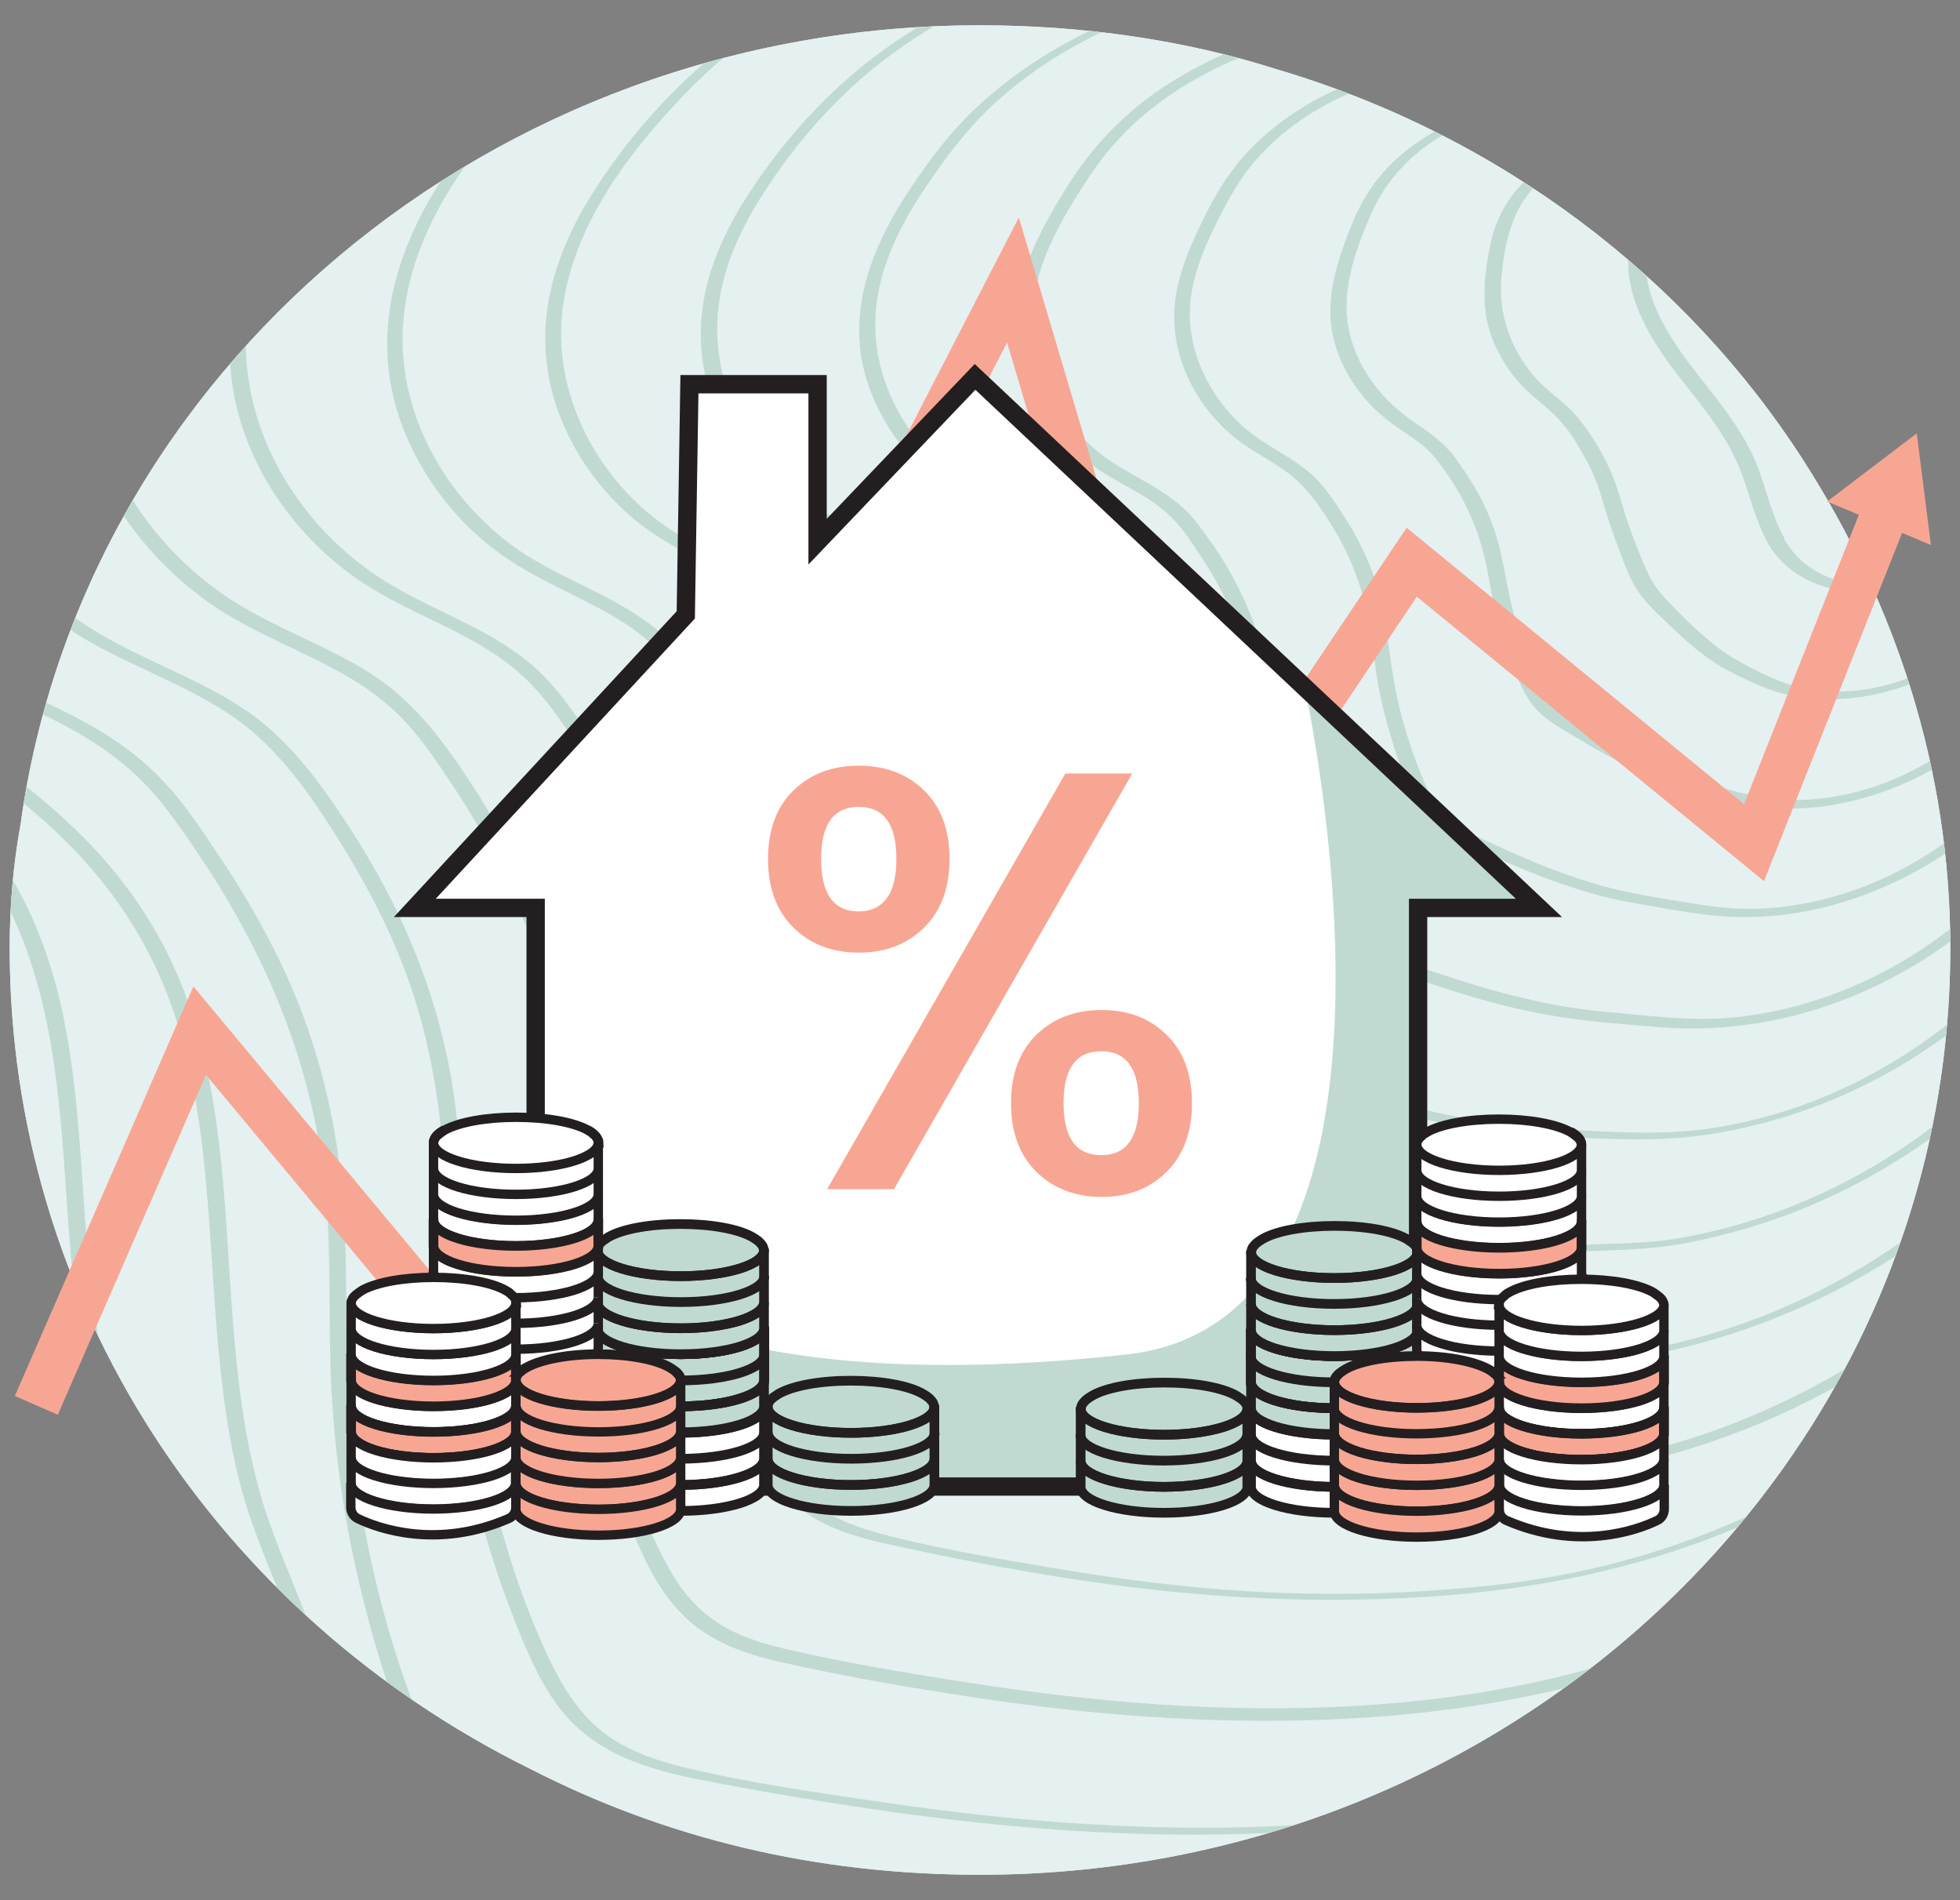 <?xml version="1.0" encoding="UTF-8"?>
<svg id="Layer_3" data-name="Layer 3" xmlns="http://www.w3.org/2000/svg" width="627.09" height="607.79" xmlns:xlink="http://www.w3.org/1999/xlink" viewBox="0 0 627.09 607.79">
  <rect x="0" y="0" width="627.09" height="607.79" fill="#808080" stroke="none"/>
  <defs>
    <clipPath id="clippath">
      <path d="M577.13-528.81c29.29,45.69,46.86,98.41,46.86,155.81,0,164.01-139.41,296.39-310.45,296.39-52.72,0-100.75-11.71-144.09-33.97h0C69.87-159.79,3.1-259.37,3.1-373c0-14.06,1.17-26.94,3.51-39.83h0c19.92-144.09,149.95-255.39,306.93-255.39,32.8,0,65.6,4.69,94.89,14.06,71.46,21.09,131.21,66.78,168.7,125.35" fill="none"/>
    </clipPath>
    <clipPath id="clippath-1">
      <path d="M577.13,147.5c29.29,45.69,46.86,98.41,46.86,155.81,0,164.01-139.41,296.39-310.45,296.39-52.72,0-100.75-11.71-144.09-33.97h0C69.87,516.52,3.1,416.94,3.1,303.31c0-14.06,1.17-26.94,3.51-39.83h0C26.53,119.38,156.56,8.09,313.54,8.09c32.8,0,65.6,4.69,94.89,14.06,71.46,21.09,131.21,66.78,168.7,125.35" fill="none"/>
    </clipPath>
    <clipPath id="clippath-2">
      <path d="M-182.84-528.81c29.29,45.69,46.86,98.41,46.86,155.81,0,164.01-139.41,296.39-310.45,296.39-52.72,0-100.75-11.71-144.09-33.97h0c-99.58-49.2-166.35-148.78-166.35-262.42,0-14.06,1.17-26.94,3.51-39.83h0c19.92-144.09,149.95-255.39,306.93-255.39,32.8,0,65.6,4.69,94.89,14.06,71.46,21.09,131.21,66.78,168.7,125.35" fill="none"/>
    </clipPath>
    <clipPath id="clippath-3">
      <path d="M-182.84,147.5c29.29,45.69,46.86,98.41,46.86,155.81,0,164.01-139.41,296.39-310.45,296.39-52.72,0-100.75-11.71-144.09-33.97h0c-99.58-49.2-166.35-148.78-166.35-262.42,0-14.06,1.17-26.94,3.51-39.83h0C-733.44,119.38-603.41,8.09-446.43,8.09c32.8,0,65.6,4.69,94.89,14.06,71.46,21.09,131.21,66.78,168.7,125.35" fill="none"/>
    </clipPath>
  </defs>
  <g clip-path="url(#clippath)">
    <g>
      <path d="M-183.05-124.41h0C-106.67-106.02-27.95-101.92,49.25-88.33c32.8,5.74,72.75,10.54,92.43,40.89,7.5,11.6,11.6,24.95,14.53,38.43,3.63,16.4,6.21,33.04,7.85,49.79,3.63,37.14,1.87,75.33-7.85,111.53-7.73,28.47-20.62,55.41-38.07,79.31-17.46,23.78-39.01,44.52-62.21,62.79-26.94,21.2-56.23,37.84-88.68,49.09-32.1,11.25-65.72,17.57-99.23,23.43-17.22,2.93-34.32,5.86-51.55,8.9-19.68,3.4-39.6,6.56-59.63,7.26-20.03,.59-39.6-1.87-58.93-6.79-18.16-4.69-35.73-11.13-53.19-17.69-35.38-13.24-70.88-26.94-104.15-44.99-29.52-16.05-57.29-35.73-80.01-60.45-22.84-24.72-39.71-55.41-49.09-88.57-9.37-33.04-12.3-68.53-12.54-103.21-.23-37.37,1.29-75.33,11.25-111.53,8.67-31.28,24.25-61.39,48.38-83.41,24.25-22.02,57.75-32.33,91.26-33.86,32.8-1.52,65.72,3.28,98.17,7.61,38.78,5.15,77.08,13.59,115.04,22.61,17.92,4.33,35.96,8.79,53.89,13.12,1.29,.35,5.86-1.76,4.22-2.11-38.66-9.37-77.08-19.21-116.1-26.94-35.38-7.03-71.46-12.18-107.43-15.23-32.33-2.81-65.84-2.81-96.88,7.61-30.34,10.19-55.06,31.04-72.28,57.87-19.21,29.99-28.12,65.02-31.98,100.16-3.98,36.79-4.1,74.62-.59,111.41,3.4,35.61,11.6,71.23,28.58,102.97,16.05,29.76,39.6,54.71,66.31,75.09,29.05,22.02,61.74,38.54,95.24,52.72,17.57,7.38,35.26,14.18,53.07,20.85,17.81,6.68,36.9,13.71,56,18.63,19.1,4.8,37.37,7.03,56.58,6.68,19.21-.35,39.83-3.28,59.51-6.68,34.91-5.97,70.06-11.36,104.61-18.98,34.56-7.61,66.31-17.46,96.53-33.5,28.35-15,54.36-35.14,77.44-57.4,21.2-20.5,39.71-43.81,53.19-70.06,14.88-28.94,23.31-60.68,26.36-93.13,3.63-37.61,.23-75.68-7.38-112.58-2.93-14.18-6.91-28.35-14.64-40.77-7.73-12.3-19.21-21.56-32.8-27.41-17.92-7.73-37.61-10.89-56.7-14.41-19.1-3.4-38.43-6.33-57.75-8.9-40.3-5.39-80.83-9.72-121.13-16.4-19.45-3.16-38.78-7.03-57.87-11.6-1.29-.35-5.74,1.76-4.22,2.11h0l.12-.35Z" fill="#c0dad2"/>
      <path d="M-176.38,356.14h0c-34.56,5.97-69.24,11.01-104.03,3.63-16.75-3.51-33.04-9.25-49.09-15.23-16.05-5.97-31.04-11.6-46.39-17.92-56.58-23.31-113.75-55.18-146.55-108.83-16.17-26.48-24.6-56.93-28.47-87.51-3.98-31.51-3.75-63.96-1.41-95.59,2.34-31.51,8.43-63.38,23.31-91.61,13.24-25.07,33.27-46.86,59.51-58.34,26.71-11.71,56.82-12.77,85.52-11.01,30.34,1.87,60.8,5.86,90.79,11.13,34.21,5.97,67.95,14.06,101.69,22.14,33.74,8.08,67.48,14.06,101.69,18.63,34.32,4.57,69.35,8.2,103.79,13.59,16.99,2.58,34.21,5.39,50.96,9.61,15,3.87,29.87,9.72,40.18,21.79,10.31,11.95,14.64,26.12,17.81,40.77,3.51,16.28,5.86,32.8,7.26,49.44,2.58,32.8,.47,66.42-8.55,98.17-7.15,25.19-18.98,48.85-34.56,69.82s-34.56,39.13-55.06,55.29c-23.66,18.63-49.44,33.5-77.9,43.58-28,9.96-57.29,15.93-86.46,21.09-14.64,2.58-29.29,4.92-43.93,7.5-3.28,.59-2.23,4.1,.94,3.51,60.45-10.43,123.01-18.39,176.9-49.91,24.25-14.18,46.74-32.33,66.42-52.37,18.28-18.63,34.09-39.83,45.34-63.5,12.89-26.71,19.8-55.88,22.02-85.29,2.58-34.09-.35-69.59-8.43-102.86-3.4-14.18-8.79-28.47-18.98-39.36-10.19-10.89-24.95-17.1-39.6-20.85-16.87-4.45-34.21-7.15-51.43-9.84-17.81-2.81-35.61-5.15-53.54-7.26-35.26-4.33-70.76-8.32-105.79-14.76-35.26-6.44-69.94-15.93-104.85-23.66-33.15-7.26-66.42-12.65-100.05-16.64-29.29-3.4-59.16-6.21-88.45-1.87-29.29,4.45-54.59,16.4-74.62,37.37-20.27,21.32-32.92,48.73-39.95,77.08-8.08,32.8-9.37,67.36-8.9,100.98,.47,31.4,3.75,63.26,13.59,93.25,9.72,29.4,26.24,55.53,48.27,77.32,22.02,21.79,48.03,39.13,75.68,53.19,30.22,15.46,62.09,27.65,93.95,39.25,16.05,5.86,32.45,11.25,49.2,14.41,17.1,3.28,34.44,3.87,51.9,2.58,17.34-1.29,34.21-4.22,51.19-7.15,3.28-.59,2.23-4.1-.94-3.51h0v-.23Z" fill="#c0dad2"/>
      <path d="M-176.38,339.5h0c-30.46,5.15-61.04,9.49-91.61,2.93-14.64-3.16-28.82-8.08-42.76-13.24-13.94-5.15-27.41-10.31-40.89-15.93-49.67-20.74-99.81-49.44-128.4-96.77-28.58-47.33-29.64-106.96-24.95-160.38,2.46-27.88,8.08-55.88,21.32-80.72,11.83-22.26,29.87-41.94,53.3-52.01,23.78-10.31,50.49-11.25,76.03-9.72,27.53,1.52,55.18,4.92,82.36,9.61,29.87,5.04,59.28,11.95,88.8,18.74,29.76,6.91,59.86,11.71,90.21,15.58,30.34,3.75,60.57,6.91,90.79,11.6,14.88,2.34,29.99,4.57,44.52,8.67,12.89,3.63,25.07,9.61,33.27,20.5,8.32,10.89,11.95,24.37,14.41,37.37,2.81,14.53,4.8,29.4,5.62,44.17,1.76,28.82-.59,58.22-8.79,85.99-6.56,22.02-17.1,42.76-30.81,61.27-13.82,18.39-30.58,34.68-48.73,48.85-20.85,16.4-43.46,29.4-68.42,38.43-24.72,9.02-50.73,14.29-76.62,18.86-12.89,2.23-25.77,4.33-38.78,6.44-.7,.12-2.93,.59-2.93,1.64s1.41,1.05,2.23,.94c52.95-8.9,107.66-16.17,155.22-42.88,21.79-12.3,41.82-28.23,59.63-45.81,16.4-16.28,30.69-34.79,41.24-55.41,25.89-50.61,27.18-110.71,16.05-165.42-2.69-13.12-6.68-26.36-15-37.02-8.32-10.66-20.62-16.52-33.39-20.27-14.41-4.1-29.52-6.44-44.28-8.67s-31.04-4.45-46.51-6.33c-31.4-3.75-63.03-7.15-94.19-12.54-30.69-5.27-60.8-13.24-91.14-19.68-29.99-6.33-59.98-11.13-90.44-14.41-25.77-2.81-52.01-5.15-77.9-1.52-25.89,3.63-48.5,13.36-66.66,31.28-18.28,17.81-31.04,42.99-37.84,68.42-7.61,28.35-9.25,58.22-9.37,87.39-.12,27.76,2.34,56,10.66,82.59,8.08,25.89,22.26,49.09,41.24,68.42,18.98,19.45,41.71,34.91,65.72,47.56,26.59,14.06,54.94,24.95,83.18,35.26,14.18,5.15,28.47,9.84,43.35,12.77,14.76,2.93,30.34,3.51,45.69,2.46,15.23-1.05,30.11-3.51,45.1-6.09,.7,0,2.93-.59,2.93-1.64s-1.41-1.05-2.11-.94h0l-.35-.35Z" fill="#c0dad2"/>
      <path d="M196.28,88.8h0c1.52-29.87-5.04-59.63-9.02-89.15-1.64-12.07-.82-26.83,10.07-34.44,10.31-7.26,24.72-5.27,36.43-4.22,59.63,5.27,119.49,14.88,179.59,10.66,29.52-1.99,58.46-7.73,86.34-17.92,27.76-10.19,54.59-23.31,81.42-35.73,12.65-5.86,25.19-12.42,38.89-15.46,13.71-3.05,28.35-.12,41.94,3.05,20.5,4.8,41.94,9.61,60.21,20.62,45.1,27.06,48.97,87.39,38.43,133.67-11.13,48.85-37.96,93.13-73.34,128.28-37.84,37.61-84.82,64.2-135.43,80.83-13.82,4.57-28,7.97-42.06,11.83-14.06,3.87-26.59,8.9-39.95,13.12-13.36,4.33-27.3,7.38-41.59,7.61-13.36,.23-26.71-1.29-39.83-3.98-51.19-10.54-96.65-38.54-146.91-52.13-12.18-3.28-25.07-5.27-36.43-11.13-11.36-5.97-18.39-15.58-21.44-27.65-2.93-12.07-2.11-23.55-.59-35.26,1.87-13.59,4.8-26.94,7.38-40.42,2.58-13.47,5.04-28,5.86-42.17,.12-2.23-5.04-1.17-5.15,.59-1.76,29.17-10.43,57.17-13.71,86.11-1.29,11.48-1.76,23.66,1.64,34.91,3.4,11.6,11.13,20.85,21.91,26.48,11.6,6.09,24.84,8.08,37.37,11.48,13,3.51,25.77,7.97,38.43,12.89,24.84,9.72,49.09,20.97,74.39,29.64,25.19,8.67,51.43,14.41,78.02,13.71,29.17-.94,55.06-14.18,82.82-21.44,14.53-3.87,28.94-7.5,43.11-12.18,14.18-4.8,28.23-10.19,41.94-16.64,23.78-11.01,46.27-24.72,66.89-40.89,39.48-30.93,71.93-71.46,90.56-118.2,10.19-25.54,16.64-53.3,16.4-80.83-.23-25.54-6.79-52.37-23.2-72.52-12.65-15.58-30.69-24.6-49.55-30.58-11.36-3.63-22.96-6.44-34.44-9.14-13.24-3.05-27.3-5.74-40.89-3.28-13.59,2.46-26.94,8.79-39.71,14.76-13.59,6.33-27.3,12.42-40.89,18.74-27.88,12.77-56,24.6-86.22,30.69-61.15,12.3-124.06,4.57-185.33-1.87-14.88-1.52-29.87-3.4-44.75-4.22-11.71-.59-24.72,.35-34.09,8.32-9.25,8.08-11.13,21.09-9.84,32.57,1.76,15.23,4.57,30.34,6.56,45.57,1.99,15.23,3.51,30.58,2.69,45.92-.12,2.23,5.04,1.17,5.15-.59h-.12Z" fill="#c0dad2"/>
    </g>
  </g>
  <g>
    <g>
      <path id="SVGID" d="M577.13,147.5c29.29,45.69,46.86,98.41,46.86,155.81,0,164.01-139.41,296.39-310.45,296.39-52.72,0-100.75-11.71-144.09-33.97h0C69.87,516.52,3.1,416.94,3.1,303.31c0-14.06,1.17-26.94,3.51-39.83h0C26.53,119.38,156.56,8.09,313.54,8.09c32.8,0,65.6,4.69,94.89,14.06,71.46,21.09,131.21,66.78,168.7,125.35" fill="#e5f0f0"/>
      <g clip-path="url(#clippath-1)">
        <g>
          <path d="M577.13,147.5c29.29,45.69,46.86,98.41,46.86,155.81,0,164.01-139.41,296.39-310.45,296.39-52.72,0-100.75-11.71-144.09-33.97h0C69.87,516.52,3.1,416.94,3.1,303.31c0-14.06,1.17-26.94,3.51-39.83h0C26.53,119.38,156.56,8.09,313.54,8.09c32.8,0,65.6,4.69,94.89,14.06,71.46,21.09,131.21,66.78,168.7,125.35" fill="#e5f0f0"/>
          <g>
            <path d="M-183.05,551.9h0c76.38,18.39,155.11,22.49,232.31,36.08,32.8,5.74,72.75,10.54,92.43,40.89,7.5,11.6,11.6,24.95,14.53,38.43,3.63,16.4,6.21,33.04,7.85,49.79,3.63,37.14,1.87,75.33-7.85,111.53-7.73,28.47-20.62,55.41-38.07,79.31-17.46,23.78-39.01,44.52-62.21,62.79-26.94,21.2-56.23,37.84-88.68,49.09-32.1,11.25-65.72,17.57-99.23,23.43-17.22,2.93-34.32,5.86-51.55,8.9-19.68,3.4-39.6,6.56-59.63,7.26-20.03,.59-39.6-1.87-58.93-6.79-18.16-4.69-35.73-11.13-53.19-17.69-35.38-13.24-70.88-26.94-104.15-44.99-29.52-16.05-57.29-35.73-80.01-60.45-22.84-24.72-39.71-55.41-49.09-88.57-9.37-33.04-12.3-68.53-12.54-103.21-.23-37.37,1.29-75.33,11.25-111.53,8.67-31.28,24.25-61.39,48.38-83.41,24.25-22.02,57.75-32.33,91.26-33.86,32.8-1.52,65.72,3.28,98.17,7.61,38.78,5.15,77.08,13.59,115.04,22.61,17.92,4.33,35.96,8.79,53.89,13.12,1.29,.35,5.86-1.76,4.22-2.11-38.66-9.37-77.08-19.21-116.1-26.94-35.38-7.03-71.46-12.18-107.43-15.23-32.33-2.81-65.84-2.81-96.88,7.61-30.34,10.19-55.06,31.04-72.28,57.87-19.21,29.99-28.12,65.02-31.98,100.16-3.98,36.79-4.1,74.62-.59,111.41,3.4,35.61,11.6,71.23,28.58,102.97,16.05,29.76,39.6,54.71,66.31,75.09,29.05,22.02,61.74,38.54,95.24,52.72,17.57,7.38,35.26,14.18,53.07,20.85,17.81,6.68,36.9,13.71,56,18.63,19.1,4.8,37.37,7.03,56.58,6.68,19.21-.35,39.83-3.28,59.51-6.68,34.91-5.97,70.06-11.36,104.61-18.98,34.56-7.61,66.31-17.46,96.53-33.5,28.35-15,54.36-35.14,77.44-57.4,21.2-20.5,39.71-43.81,53.19-70.06,14.88-28.94,23.31-60.68,26.36-93.13,3.63-37.61,.23-75.68-7.38-112.58-2.93-14.18-6.91-28.35-14.64-40.77-7.73-12.3-19.21-21.56-32.8-27.41-17.92-7.73-37.61-10.89-56.7-14.41-19.1-3.4-38.43-6.33-57.75-8.9-40.3-5.39-80.83-9.72-121.13-16.4-19.45-3.16-38.78-7.03-57.87-11.6-1.29-.35-5.74,1.76-4.22,2.11h0l.12-.35Z" fill="#c0dad2"/>
            <path d="M-176.38,1032.45h0c-34.56,5.97-69.24,11.01-104.03,3.63-16.75-3.51-33.04-9.25-49.09-15.23-16.05-5.97-31.04-11.6-46.39-17.92-56.58-23.31-113.75-55.18-146.55-108.83-16.17-26.48-24.6-56.93-28.47-87.51-3.98-31.51-3.75-63.96-1.41-95.59,2.34-31.51,8.43-63.38,23.31-91.61,13.24-25.07,33.27-46.86,59.51-58.34,26.71-11.71,56.82-12.77,85.52-11.01,30.34,1.87,60.8,5.86,90.79,11.13,34.21,5.97,67.95,14.06,101.69,22.14,33.74,8.08,67.48,14.06,101.69,18.63,34.32,4.57,69.35,8.2,103.79,13.59,16.99,2.58,34.21,5.39,50.96,9.61,15,3.87,29.87,9.72,40.18,21.79,10.31,11.95,14.64,26.12,17.81,40.77,3.51,16.28,5.86,32.8,7.26,49.44,2.58,32.8,.47,66.42-8.55,98.17-7.15,25.19-18.98,48.85-34.56,69.82s-34.56,39.13-55.06,55.29c-23.66,18.63-49.44,33.5-77.9,43.58-28,9.96-57.29,15.93-86.46,21.09-14.64,2.58-29.29,4.92-43.93,7.5-3.28,.59-2.23,4.1,.94,3.51,60.45-10.43,123.01-18.39,176.9-49.91,24.25-14.18,46.74-32.33,66.42-52.37,18.28-18.63,34.09-39.83,45.34-63.5,12.89-26.71,19.8-55.88,22.02-85.29,2.58-34.09-.35-69.59-8.43-102.86-3.4-14.18-8.79-28.47-18.98-39.36-10.19-10.89-24.95-17.1-39.6-20.85-16.87-4.45-34.21-7.15-51.43-9.84-17.81-2.81-35.61-5.15-53.54-7.26-35.26-4.33-70.76-8.32-105.79-14.76-35.26-6.44-69.94-15.93-104.85-23.66-33.15-7.26-66.42-12.65-100.05-16.64-29.29-3.4-59.16-6.21-88.45-1.87-29.29,4.45-54.59,16.4-74.62,37.37-20.27,21.32-32.92,48.73-39.95,77.08-8.08,32.8-9.37,67.36-8.9,100.98,.47,31.4,3.75,63.26,13.59,93.25,9.72,29.4,26.24,55.53,48.27,77.32,22.02,21.79,48.03,39.13,75.68,53.19,30.22,15.46,62.09,27.65,93.95,39.25,16.05,5.86,32.45,11.25,49.2,14.41,17.1,3.28,34.44,3.87,51.9,2.58,17.34-1.29,34.21-4.22,51.19-7.15,3.28-.59,2.23-4.1-.94-3.51h0v-.23Z" fill="#c0dad2"/>
            <path d="M-176.38,1015.81h0c-30.46,5.15-61.04,9.49-91.61,2.93-14.64-3.16-28.82-8.08-42.76-13.24-13.94-5.15-27.41-10.31-40.89-15.93-49.67-20.74-99.81-49.44-128.4-96.77-28.58-47.33-29.64-106.96-24.95-160.38,2.46-27.88,8.08-55.88,21.32-80.72,11.83-22.26,29.87-41.94,53.3-52.01,23.78-10.31,50.49-11.25,76.03-9.72,27.53,1.52,55.18,4.92,82.36,9.61,29.87,5.04,59.28,11.95,88.8,18.74,29.76,6.91,59.86,11.71,90.21,15.58,30.34,3.75,60.57,6.91,90.79,11.6,14.88,2.34,29.99,4.57,44.52,8.67,12.89,3.63,25.07,9.61,33.27,20.5,8.32,10.89,11.95,24.37,14.41,37.37,2.81,14.53,4.8,29.4,5.62,44.17,1.76,28.82-.59,58.22-8.79,85.99-6.56,22.02-17.1,42.76-30.81,61.27-13.82,18.39-30.58,34.68-48.73,48.85-20.85,16.4-43.46,29.4-68.42,38.43-24.72,9.02-50.73,14.29-76.62,18.86-12.89,2.23-25.77,4.33-38.78,6.44-.7,.12-2.93,.59-2.93,1.64s1.41,1.05,2.23,.94c52.95-8.9,107.66-16.17,155.22-42.88,21.79-12.3,41.82-28.23,59.63-45.81,16.4-16.28,30.69-34.79,41.24-55.41,25.89-50.61,27.18-110.71,16.05-165.42-2.69-13.12-6.68-26.36-15-37.02-8.32-10.66-20.62-16.52-33.39-20.27-14.41-4.1-29.52-6.44-44.28-8.67s-31.04-4.45-46.51-6.33c-31.4-3.75-63.03-7.15-94.19-12.54-30.69-5.27-60.8-13.24-91.14-19.68-29.99-6.33-59.98-11.13-90.44-14.41-25.77-2.81-52.01-5.15-77.9-1.52-25.89,3.63-48.5,13.36-66.66,31.28-18.28,17.81-31.04,42.99-37.84,68.42-7.61,28.35-9.25,58.22-9.37,87.39-.12,27.76,2.34,56,10.66,82.59,8.08,25.89,22.26,49.09,41.24,68.42,18.98,19.45,41.71,34.91,65.72,47.56,26.59,14.06,54.94,24.95,83.18,35.26,14.18,5.15,28.47,9.84,43.35,12.77,14.76,2.93,30.34,3.51,45.69,2.46,15.23-1.05,30.11-3.51,45.1-6.09,.7,0,2.93-.59,2.93-1.64s-1.41-1.05-2.11-.94h0l-.35-.35Z" fill="#c0dad2"/>
            <path d="M196.28,765.11h0c1.52-29.87-5.04-59.63-9.02-89.15-1.64-12.07-.82-26.83,10.07-34.44,10.31-7.26,24.72-5.27,36.43-4.22,59.63,5.27,119.49,14.88,179.59,10.66,29.52-1.99,58.46-7.73,86.34-17.92,27.76-10.19,54.59-23.31,81.42-35.73,12.65-5.86,25.19-12.42,38.89-15.46,13.71-3.05,28.35-.12,41.94,3.05,20.5,4.8,41.94,9.61,60.21,20.62,45.1,27.06,48.97,87.39,38.43,133.67-11.13,48.85-37.96,93.13-73.34,128.28-37.84,37.61-84.82,64.2-135.43,80.83-13.82,4.57-28,7.97-42.06,11.83-14.06,3.87-26.59,8.9-39.95,13.12-13.36,4.33-27.3,7.38-41.59,7.61-13.36,.23-26.71-1.29-39.83-3.98-51.19-10.54-96.65-38.54-146.91-52.13-12.18-3.28-25.07-5.27-36.43-11.13-11.36-5.97-18.39-15.58-21.44-27.65-2.93-12.07-2.11-23.55-.59-35.26,1.87-13.59,4.8-26.94,7.38-40.42,2.58-13.47,5.04-28,5.86-42.17,.12-2.23-5.04-1.17-5.15,.59-1.76,29.17-10.43,57.17-13.71,86.11-1.29,11.48-1.76,23.66,1.64,34.91,3.4,11.6,11.13,20.85,21.91,26.48,11.6,6.09,24.84,8.08,37.37,11.48,13,3.51,25.77,7.97,38.43,12.89,24.84,9.72,49.09,20.97,74.39,29.64,25.19,8.67,51.43,14.41,78.02,13.71,29.17-.94,55.06-14.18,82.82-21.44,14.53-3.87,28.94-7.5,43.11-12.18,14.18-4.8,28.23-10.19,41.94-16.64,23.78-11.01,46.27-24.72,66.89-40.89,39.48-30.93,71.93-71.46,90.56-118.2,10.19-25.54,16.64-53.3,16.4-80.83-.23-25.54-6.79-52.37-23.2-72.52-12.65-15.58-30.69-24.6-49.55-30.58-11.36-3.63-22.96-6.44-34.44-9.14-13.24-3.05-27.3-5.74-40.89-3.28-13.59,2.46-26.94,8.79-39.71,14.76-13.59,6.33-27.3,12.42-40.89,18.74-27.88,12.77-56,24.6-86.22,30.69-61.15,12.3-124.06,4.57-185.33-1.87-14.88-1.52-29.87-3.4-44.75-4.22-11.71-.59-24.72,.35-34.09,8.32-9.25,8.08-11.13,21.09-9.84,32.57,1.76,15.23,4.57,30.34,6.56,45.57,1.99,15.23,3.51,30.58,2.69,45.92-.12,2.23,5.04,1.17,5.15-.59h-.12Z" fill="#c0dad2"/>
            <path d="M254.15,613.76h0c-12.3-1.76-24.6-3.63-36.79-5.74-11.25-1.87-22.49-3.51-33.5-6.44-9.96-2.58-19.68-6.44-27.41-13.47-7.73-7.03-12.89-16.28-17.1-25.77-18.51-41.24-27.88-87.04-28.47-132.03-.23-19.8,.23-39.36-2.46-59.04-2.23-16.99-6.44-33.62-12.65-49.55-6.68-16.87-15.46-32.68-25.54-47.68-5.27-7.97-10.54-16.05-16.99-23.08-6.44-7.03-13.59-12.65-21.56-17.34-15.82-9.49-33.5-15.35-49.2-25.19-15.7-9.84-29.4-23.31-39.13-39.25-9.72-15.93-15.35-33.39-15.93-51.66-.59-19.56,4.69-38.89,13.47-56.23C-40.95,24.96-9.32-3.39,23.48-26.23c32.8-22.84,72.16-42.06,111.76-55.18,86.81-28.58,179.59-31.51,269.8-20.85,46.98,5.51,93.72,14.41,139.53,25.77,43.35,10.78,86.34,24.95,125.12,47.45,17.69,10.19,34.91,22.38,47.21,38.78,13,17.34,18.86,38.66,22.49,59.63,6.44,37.14,10.31,74.98,11.6,112.7,2.69,76.26-5.74,154.75-36.43,225.4-30.58,70.64-83.64,128.63-149.72,166-32.68,18.51-68.3,31.51-105.08,39.13-44.52,9.25-90.32,10.78-135.66,8.08-23.43-1.41-46.86-3.87-70.17-7.15-1.41-.23-5.97,1.99-3.28,2.46,87.63,12.07,179.24,14.06,263.47-16.75,71.34-26.12,134.25-75.09,176.19-138.47,42.88-64.78,61.27-142.22,65.37-218.95,2.11-39.36,.59-78.96-3.63-118.09-1.99-19.1-4.45-38.31-7.85-57.29-3.75-20.85-9.72-41.59-22.61-58.69-12.89-17.1-31.28-29.76-49.79-40.3-18.63-10.54-39.83-20.03-60.8-27.65-43.23-15.7-88.57-25.66-133.79-34.09-92.78-17.22-189.2-23.78-282.33-5.15C114.74-83.17,34.49-48.49-24.67,9.5c-27.76,27.3-51.9,62.79-53.19,102.97-1.17,37.72,19.8,73.1,50.26,94.42,15.58,10.89,33.62,17.1,50.26,26.24,8.2,4.57,15.93,9.84,22.61,16.52,7.61,7.61,13.71,16.87,19.68,25.77,20.15,30.34,33.97,63.38,38.54,99.58,2.58,20.38,1.64,40.77,2.23,61.27,.7,23.66,3.75,47.21,9.25,70.29,5.15,21.79,12.07,44.05,22.38,63.96,4.57,8.79,10.31,17.1,18.39,22.96,8.08,5.86,17.57,9.02,27.18,11.25,22.26,5.27,45.34,8.32,68.06,11.48,1.41,.23,5.97-1.99,3.28-2.46h-.12Z" fill="#c0dad2"/>
            <path d="M663.59,461.46h0c-46.74,56.58-110,96.65-181.58,113.05-43.58,9.96-89.03,11.71-133.43,9.02-21.91-1.29-43.7-3.75-65.37-6.91-21.56-3.16-43.46-6.21-64.67-11.36-9.02-2.23-17.92-5.27-25.42-11.01-7.85-6.09-13.12-14.64-17.34-23.43-8.67-18.28-14.88-37.96-19.45-57.64-4.57-19.68-7.61-41.71-8.32-62.79-.59-18.74,.12-37.25-2.23-55.88-3.98-32.45-16.05-62.32-33.86-89.62-9.72-14.88-19.8-29.05-34.91-38.78-14.29-9.25-30.58-14.76-45.22-23.43C2.51,185.1-19.51,154.18-22.09,119.85-24.9,82.48-4.52,48.16,20.08,21.68c51.9-55.88,125.7-89.27,199.51-104.61,84-17.46,171.04-12.42,254.92,2.69,41.71,7.5,83.41,16.75,123.48,30.34,19.56,6.68,38.78,14.53,57.05,24.25,17.1,9.02,34.09,19.45,47.56,33.39,26.71,27.53,30.46,67.71,34.91,104.03,4.33,35.03,6.44,70.29,5.62,105.55-1.76,69.82-15.46,140.81-50.49,201.97-8.55,14.88-18.28,28.94-29.05,42.17-1.17,1.41,3.87,.82,4.69-.23,45.69-55.76,69-125.7,76.85-196.69,3.98-35.73,4.22-71.81,1.99-107.66-1.17-17.81-2.93-35.61-5.27-53.42-2.34-17.69-4.69-36.43-9.84-54.01-5.62-18.98-15.35-35.61-29.99-48.97-14.76-13.36-32.22-23.31-49.79-31.98-37.84-18.86-78.72-30.58-119.73-39.95-85.99-19.8-174.9-31.04-263-21.56C193.23-84.81,116.97-59.97,55.11-13.58,25.71,8.56-2.41,35.97-17.64,69.95c-7.26,16.4-11.13,34.44-9.61,52.37,1.52,16.99,7.85,33.39,17.46,47.45C-.07,184.05,12.82,196.12,27.82,204.79c15,8.67,31.63,14.29,46.04,24.02,15.7,10.54,26.12,26.36,35.96,42.17,8.79,14.29,16.4,29.29,21.79,45.22,5.27,15.7,8.32,31.98,9.84,48.38,1.76,19.8,.47,39.71,1.87,59.51,1.52,21.56,5.27,42.99,11.13,63.85,2.81,10.19,6.21,20.27,10.07,30.11,3.51,8.9,7.26,17.92,12.65,25.77,10.89,16.05,27.76,21.67,45.92,25.3,22.14,4.33,44.52,8.08,67.01,11.13,44.99,6.09,90.44,8.67,135.66,4.8,39.6-3.4,78.61-11.95,115.16-27.65,32.68-14.06,62.91-33.27,89.5-56.82,13.59-12.07,26.12-25.3,37.72-39.25,1.17-1.41-3.75-.94-4.69,.23h0l.12-.12Z" fill="#c0dad2"/>
            <path d="M661.13,434.17h0c-43.11,51.9-101.69,88.8-167.64,103.44-39.95,8.9-81.89,10.31-122.66,7.61-20.62-1.41-41-3.87-61.39-7.03-19.68-3.05-39.48-6.33-58.81-10.89-8.55-1.99-17.22-4.92-24.25-10.54-7.03-5.51-11.71-13.24-15.58-21.2-8.2-17.22-13.94-35.85-18.28-54.47-4.33-18.63-7.03-39.13-7.5-59.04-.47-16.87-.12-33.5-2.46-50.14-4.22-29.87-15.82-57.17-32.45-82.24-9.14-13.94-18.74-26.48-33.15-35.26-13.24-8.08-28-13.24-41.24-21.44-27.18-16.87-47.09-46.98-47.68-79.43-.59-34.32,19.21-64.9,42.06-88.92C118.14-26.12,184.68-55.64,252.16-69.34c76.85-15.58,156.39-10.89,233.01,3.16,38.66,7.03,77.32,15.82,114.57,28.58,17.81,6.09,35.14,13.24,51.78,22.02,15.82,8.32,31.63,17.92,44.4,30.58,25.42,25.42,29.29,62.68,33.62,96.53,4.1,32.33,6.09,64.9,5.39,97.35-1.52,64.43-14.29,129.92-46.86,186.27-7.85,13.71-16.87,26.71-26.94,38.89-2.11,2.58,2.81,3.63,4.33,1.76,42.29-51.43,64.2-115.98,71.58-181.58,3.75-33.04,4.1-66.42,1.87-99.58-1.05-16.17-2.58-32.22-4.69-48.27-2.23-16.99-4.45-34.32-9.14-50.73-5.04-17.46-13.59-32.92-26.83-45.45-13.24-12.54-29.29-22.02-45.45-30.46-34.44-17.81-71.81-29.05-109.42-38.07-79.78-19.1-162.6-30.46-244.49-22.14-69.47,7.03-139.17,28.58-195.87,70.29C75.61,10.2,49.61,35.62,34.38,66.43c-7.38,15-11.95,31.63-11.48,48.5,.47,15.93,5.27,31.28,13.36,44.87,8.08,13.59,19.56,25.66,32.92,34.56,13.59,9.02,29.05,14.29,42.99,22.61,6.79,4.1,13.24,9.02,18.51,15,5.74,6.44,10.54,13.82,15.35,21.09,8.67,13.36,16.28,27.3,21.91,42.29,5.51,14.88,8.55,29.05,10.19,44.17,1.99,18.16,.94,36.55,2.11,54.71,1.29,19.8,4.45,39.36,9.61,58.57,2.58,9.72,5.62,19.33,9.25,28.7,3.16,8.32,6.56,16.87,11.13,24.48,4.69,7.61,10.31,13.71,17.92,17.92,7.61,4.33,15.46,6.44,23.55,8.2,19.92,4.45,40.07,7.85,60.1,10.89,41.94,6.33,84.23,9.25,126.64,6.33,37.14-2.58,73.57-9.84,108.01-24.25,30.81-12.89,59.39-30.81,84.35-53.07,12.54-11.13,24.02-23.2,34.68-35.96,2.11-2.58-2.69-3.63-4.33-1.76h0v-.12Z" fill="#c0dad2"/>
            <path d="M658.43,408.86h0c-39.6,47.56-93.95,81.77-154.87,94.19-18.28,3.75-36.9,5.39-55.53,6.33-18.63,.82-38.19,.59-57.29-.94-19.1-1.52-37.61-4.1-56.23-7.26-17.92-3.05-36.08-6.09-53.54-10.78-7.97-2.23-15.93-5.27-22.14-10.89-5.97-5.27-9.96-12.3-13.24-19.45-7.38-15.93-12.77-32.92-16.64-50.02-3.98-17.46-6.33-35.14-6.79-53.07-.47-15.23-.35-30.46-2.58-45.57-4.22-28.12-15.7-53.65-31.63-77.08-4.22-6.21-8.55-12.54-13.82-17.92-5.27-5.39-11.13-9.37-17.46-13-12.65-7.15-26.36-12.18-38.19-20.62-23.78-16.87-40.18-44.52-39.83-74.04,.47-31.75,19.56-59.86,40.65-82.12,43.7-46.04,103.79-72.52,165.42-84.46,71.11-13.71,144.68-8.79,215.32,4.92,34.91,6.79,69.94,15,103.44,26.94,16.64,5.97,32.92,12.89,48.5,21.44,14.18,7.73,28.35,16.64,39.6,28.35,22.73,23.55,26.36,57.52,30.34,88.57,3.75,29.4,5.74,59.16,5.04,88.8-1.29,59.28-13.24,119.49-43.11,171.27-7.38,12.77-15.82,24.95-25.19,36.32-1.17,1.41,3.87,.82,4.69-.23,39.13-47.33,59.39-106.61,66.07-167.06,3.4-30.22,3.63-60.8,1.64-91.14-1.05-15.11-2.58-30.22-4.69-45.1-2.11-15-4.33-31.63-9.02-46.74-4.92-16.05-13.47-29.99-25.89-41.24-12.65-11.36-27.65-20.15-42.88-27.88-31.51-15.93-65.49-26.24-99.69-34.56-72.87-17.81-148.78-28.12-223.76-20.5-62.68,6.33-126.17,25.3-177.36,63.26-24.84,18.39-48.38,41.82-62.68,69.59-7.03,13.71-11.6,28.7-11.6,44.17s4.33,29.52,11.71,42.41c7.26,12.42,17.34,23.31,29.17,31.51,12.3,8.55,26.59,13.59,39.48,21.2,6.21,3.63,11.95,7.97,16.87,13.24,5.74,6.09,10.43,13.36,15,20.27,7.97,12.18,15,24.95,20.03,38.54,5.15,13.59,7.97,26.83,9.61,40.77,1.87,16.52,1.05,33.15,2.23,49.67,1.29,18.16,4.33,36.32,9.25,53.89,2.46,8.79,5.27,17.57,8.55,26.01,2.93,7.73,6.09,15.58,10.66,22.49,4.22,6.56,9.72,11.95,16.75,15.58,7.03,3.63,14.76,5.62,22.38,7.26,18.63,4.1,37.37,7.73,56.23,10.66,38.07,5.97,76.26,8.43,114.81,5.97,33.74-2.11,66.78-8.55,98.05-21.56,27.88-11.48,53.65-27.65,76.38-47.45,11.83-10.31,22.73-21.56,32.68-33.5,1.17-1.41-3.87-.82-4.69,.23h0l-.23,.35Z" fill="#c0dad2"/>
            <path d="M656.09,381.92h0c-36.2,43.11-85.52,73.92-141.05,84.93-16.28,3.28-32.92,4.45-49.55,5.04-17.57,.7-35.03,.35-52.48-1.17-17.46-1.52-34.56-4.1-51.78-7.26-16.17-3.05-32.68-6.09-48.62-10.54-7.03-1.99-13.94-4.57-19.56-9.37-5.86-5.04-9.72-11.83-12.89-18.74-6.44-14.29-11.36-29.52-14.88-44.87-3.51-15.35-5.86-31.98-6.33-48.27-.47-14.06-.59-28-2.81-41.94-4.22-25.42-15.23-48.38-29.76-69.47-3.98-5.74-8.08-11.6-13.36-16.4-4.57-4.22-9.72-7.61-15.11-10.66-11.83-6.68-24.72-11.48-35.5-19.8-21.44-16.52-35.61-43.11-33.39-70.52,2.34-28.82,20.5-53.54,39.83-73.8,39.13-41.12,93.84-63.73,148.9-73.8,64.32-11.71,130.74-6.91,194.59,5.97,31.51,6.33,63.14,14.06,93.49,25.07,14.76,5.39,29.17,11.71,42.99,19.21,13.82,7.5,26.36,15.46,36.9,26.36,20.74,21.44,24.37,52.37,28.23,80.72,3.51,26.71,5.39,53.65,4.8,80.6-1.17,54.01-12.18,108.71-39.48,155.81-6.79,11.6-14.41,22.61-22.96,32.92-1.99,2.34,3.05,2.46,4.22,1.05,35.61-42.88,54.47-96.41,60.92-151.36,3.16-27.41,3.4-55.18,1.64-82.82-.94-13.71-2.34-27.41-4.22-41-1.87-13.59-3.98-28.58-8.08-42.29-4.33-14.64-11.71-27.76-22.84-38.43-11.01-10.43-24.25-18.63-37.61-25.66-28.23-15.11-59.04-24.95-89.97-32.92-66.54-17.22-135.78-27.18-204.54-21.2-56.47,4.92-114.1,20.97-160.5,54.47-22.96,16.52-44.05,37.84-58.11,62.44-7.03,12.3-12.07,26.01-13.12,40.18-1.05,14.18,1.87,27.3,7.97,39.6,6.09,12.3,14.64,22.73,25.19,31.04,10.78,8.55,23.43,13.59,35.38,20.03,5.97,3.28,11.6,6.91,16.64,11.6,5.39,5.04,9.61,11.25,13.71,17.34,7.61,11.25,14.41,22.96,19.45,35.5,4.69,11.71,7.85,24.13,9.61,36.67,1.99,14.76,1.52,29.64,2.46,44.4,1.05,16.64,3.75,33.04,8.08,49.09,4.1,15.11,9.02,31.04,16.99,44.63,3.63,6.33,8.55,11.71,14.88,15.35,6.33,3.75,13.12,5.62,20.03,7.38,16.64,4.1,33.39,7.5,50.14,10.43,16.87,2.93,34.44,5.39,51.78,6.79,17.34,1.41,35.14,1.29,52.72,.59,17.57-.82,33.5-2.23,49.91-5.74,13.71-2.93,27.06-7.03,40.07-12.18,26.01-10.31,50.14-25.19,71.34-43.46,10.78-9.37,20.74-19.56,29.87-30.46,1.99-2.34-2.93-2.46-4.22-1.05h0Z" fill="#c0dad2"/>
            <path d="M653.28,356.26h0c-32.57,38.54-77.44,66.66-127.58,75.56-7.5,1.29-15,1.87-22.49,2.34s-15.58,1.17-23.43,1.52c-15.58,.7-31.28-.47-46.74-2.23-15.58-1.76-31.16-4.33-46.51-7.61-14.64-3.05-29.52-5.97-43.7-10.54-6.21-1.99-12.3-4.8-16.99-9.49-4.69-4.69-8.08-10.89-10.66-16.99-5.74-13.12-10.19-27.06-13.36-41-3.28-14.29-5.15-28.82-5.51-43.46-.35-12.42-.94-24.84-3.28-37.02-4.57-23.2-15.35-43.93-29.17-63.03-3.51-4.92-7.38-9.49-12.18-13.24-4.8-3.75-9.84-6.68-15.11-9.49-10.89-5.62-21.79-10.78-30.93-18.98-18.39-16.52-29.29-41.35-25.3-66.19,4.1-25.42,20.85-47.56,38.19-65.72,34.56-36.2,83.53-55.18,132.14-63.38,58.11-9.84,117.85-4.8,175.26,7.26,28.12,5.97,56.23,13.24,83.18,23.55,13.36,5.04,26.48,11.01,39.01,18.04,11.71,6.68,23.2,14.18,32.57,23.9,18.63,19.45,22.14,47.21,25.66,72.87,3.4,24.13,5.04,48.5,4.45,72.87-1.05,48.62-11.25,97.82-35.96,140.11-6.21,10.66-13.36,20.74-21.2,30.22-.7,.94,.7,.94,1.29,.94,1.05,0,2.69-.47,3.4-1.29,32.57-39.01,49.79-87.75,55.41-137.77,2.81-24.72,2.93-49.67,1.17-74.39-.94-12.3-2.23-24.6-4.1-36.9-1.76-12.18-3.87-25.89-7.73-38.19-4.22-13.12-11.25-24.6-21.32-33.97-10.07-9.37-22.26-16.87-34.56-23.31-25.42-13.59-53.07-22.61-80.83-29.99-59.63-15.93-121.95-25.07-183.81-19.92-49.67,4.22-100.75,17.69-141.87,46.74-20.62,14.53-38.78,33.62-52.01,55.18-6.79,11.13-12.07,23.55-13.71,36.55-1.52,12.3,.35,24.84,5.39,36.2,4.92,11.36,12.18,20.97,21.2,28.94,9.02,7.97,20.74,13.36,31.75,19.21,5.27,2.81,10.43,5.86,15,9.72,5.27,4.45,9.25,9.84,13.24,15.46,7.03,10.07,13.36,20.62,18.16,31.86,4.57,10.66,7.61,21.79,9.37,33.27,2.11,13.36,1.76,26.71,2.69,40.18,1.05,14.88,3.51,29.76,7.5,44.17,1.99,7.26,4.22,14.41,6.91,21.44,2.46,6.56,5.04,13.12,8.67,19.1,3.4,5.62,7.73,10.31,13.47,13.59s11.95,5.04,18.28,6.68c15.35,3.98,30.81,7.5,46.39,10.43,30.58,5.86,62.21,9.61,93.37,7.26,15-1.17,30.11-1.41,44.87-4.57,12.3-2.58,24.37-6.21,35.96-10.78,23.43-9.25,45.1-22.38,64.2-38.66,9.72-8.32,18.74-17.57,27.06-27.3,.7-.94-.7-.94-1.29-.94-1.05,0-2.69,.47-3.4,1.29h0l-.47-.12Z" fill="#c0dad2"/>
            <path d="M650.58,329.9h0c-29.29,34.44-69.47,58.81-114.22,66.31-6.79,1.17-13.71,1.41-20.5,1.64-6.91,.23-13.71,.47-20.62,.82-13.94,.59-27.88-.82-41.71-2.69-13.94-1.87-27.76-4.57-41.47-7.85-12.65-3.05-25.66-5.97-37.96-10.19-5.39-1.87-10.66-4.45-14.76-8.55-4.33-4.33-7.15-9.84-9.49-15.35-5.15-11.95-9.25-24.6-12.07-37.25-2.81-12.77-4.45-25.77-4.92-38.89-.35-10.89-1.29-21.79-3.75-32.45-4.69-20.5-14.88-39.6-27.88-56-6.79-8.55-16.05-13.82-25.54-18.86-9.49-4.92-18.98-10.43-26.59-18.51-15.58-16.28-23.31-39.01-17.92-61.27,2.69-11.25,8.2-21.79,14.64-31.4,6.44-9.61,13.47-18.51,21.56-26.59,30.46-30.93,73.34-46.27,115.51-52.72,51.31-7.85,103.91-3.16,154.29,8.2,25.19,5.62,50.37,12.54,74.39,22.14,11.83,4.69,23.43,10.07,34.44,16.52,10.31,6.09,20.5,12.89,28.7,21.56,16.4,17.34,19.92,42.06,23.2,64.78,3.05,21.32,4.69,42.99,4.22,64.55-.82,43.46-10.19,87.39-32.45,125.12-5.62,9.49-12.07,18.51-19.1,26.94-.7,.94,.7,1.05,1.29,1.05,1.05,0,2.69-.47,3.4-1.29,29.17-34.68,44.87-77.9,50.02-122.54,2.58-22.14,2.69-44.52,.94-66.78-.82-10.89-2.11-21.79-3.75-32.68-1.76-11.36-3.63-22.96-7.15-33.97-3.75-11.71-10.07-21.91-18.98-30.46-9.02-8.43-19.68-15.23-30.46-21.2-22.73-12.54-47.45-20.97-72.4-28-52.6-14.76-107.66-23.2-162.37-19.33-43.46,3.16-88.33,13.94-124.88,38.78-18.63,12.65-34.09,29.29-46.39,48.03-6.44,9.84-11.83,20.62-14.29,32.33-2.34,11.6-1.64,22.61,2.11,33.27,3.75,10.78,9.49,19.56,17.1,27.3,7.97,8.08,17.46,13.36,27.41,18.63,4.92,2.58,9.84,5.15,14.29,8.55,4.45,3.28,8.43,7.61,11.83,12.18,6.68,9.14,12.77,18.74,17.46,29.05,4.33,9.37,7.38,19.1,9.14,29.17,2.11,11.6,2.23,23.2,3.05,34.91,.94,13.36,3.16,26.71,6.68,39.6,1.76,6.68,3.87,13.24,6.33,19.68,2.23,5.97,4.57,11.95,7.85,17.46,2.93,4.92,6.68,9.25,11.71,12.18,4.92,3.05,10.43,4.69,15.82,6.21,13.36,3.75,26.83,7.26,40.3,10.19,13.59,2.93,27.3,5.39,41.24,6.91,7.03,.7,14.06,1.41,21.09,1.76,7.03,.35,13.94,0,20.85-.35,13.82-.7,27.41-.47,40.89-3.16,11.01-2.23,21.79-5.27,32.33-9.25,21.09-8.08,40.77-19.8,57.99-34.44,8.67-7.38,16.75-15.46,24.13-24.13,.7-.94-.7-1.05-1.29-1.05-1.05,0-2.69,.47-3.4,1.29h0l.12,.12Z" fill="#c0dad2"/>
            <path d="M648.12,303.66h0c-25.89,30.11-61.39,51.43-100.87,57.29-11.71,1.76-23.55,1.52-35.38,.94-11.83-.59-23.9-1.05-35.73-2.93-11.83-1.87-23.55-4.45-35.03-7.61-11.36-3.05-22.96-6.21-34.09-10.31-4.8-1.76-9.37-4.1-13-7.73-3.87-3.87-6.44-8.79-8.55-13.71-4.57-10.54-8.2-21.67-10.78-32.92-2.58-11.25-3.98-22.61-4.57-34.09-.47-9.49-1.64-18.86-3.98-28.12-2.23-8.55-5.51-16.87-9.72-24.6-2.34-4.33-4.8-8.43-7.61-12.54-2.69-4.1-5.51-8.2-8.79-11.83-6.44-7.15-15.11-11.25-23.43-15.82-8.43-4.69-16.05-10.31-22.14-17.69-6.21-7.5-10.66-16.05-12.89-25.42-2.46-10.07-1.87-20.5,1.29-30.34,3.05-9.84,8.32-19.1,14.18-27.65,5.39-7.97,11.25-15.7,18.04-22.49,26.36-26.12,63.26-38.43,99.34-43.46,44.63-6.21,90.44-1.64,134.02,8.67,22.26,5.27,44.52,11.83,65.72,20.62,10.31,4.33,20.38,9.25,29.87,15,9.02,5.39,17.81,11.48,25.07,19.21,14.53,15.46,18.04,37.02,21.09,57.29,2.93,18.86,4.33,37.96,3.98,56.93-.7,38.19-9.25,76.5-28.94,109.54-5.04,8.32-10.66,16.28-16.99,23.66-.7,.82,.7,.94,1.29,.94,1.05,0,2.69-.47,3.4-1.29,25.77-30.46,40.07-68.3,44.63-107.66,2.23-19.21,2.34-38.78,.82-58.11-.82-9.72-1.99-19.45-3.51-29.17-1.52-9.61-3.4-20.27-6.68-29.99-3.51-10.31-9.14-19.45-17.1-26.94-7.97-7.5-17.57-13.82-27.18-19.21-19.56-11.01-40.89-18.74-62.44-25.19-46.04-13.82-94.54-21.56-142.69-18.63-37.49,2.34-76.38,10.89-108.13,31.75-7.61,5.04-14.76,10.78-21.2,17.22-6.79,6.91-12.65,14.76-18.04,22.84-11.71,17.46-20.38,37.84-14.76,59.16,2.46,9.25,7.15,17.81,13.24,25.07,6.56,7.73,14.64,13.36,23.43,18.16,8.43,4.57,16.87,9.02,23.08,16.4,6.21,7.38,11.95,16.64,16.4,25.66,4.1,8.32,7.15,16.99,9.14,26.01,2.11,9.96,2.58,20.03,3.28,30.22,.82,11.71,2.93,23.43,6.09,34.79,1.52,5.74,3.4,11.36,5.51,16.99,2.11,5.51,4.1,10.66,6.91,15.58,2.69,4.57,6.09,8.43,10.66,11.13,4.57,2.69,9.14,4.22,13.94,5.74,11.71,3.75,23.43,7.26,35.38,10.19,11.71,2.93,23.66,5.39,35.61,6.79,11.95,1.41,24.72,1.87,37.02,2.34,11.48,.35,22.96,0,34.32-2.11,9.72-1.76,19.33-4.33,28.7-7.73,18.86-6.91,36.43-17.1,51.9-29.99,7.73-6.44,14.88-13.59,21.56-21.2,.7-.82-.7-.94-1.29-.94-1.05,0-2.69,.47-3.4,1.17h0v.12Z" fill="#c0dad2"/>
            <path d="M645.78,276.6h0c-22.38,25.66-53.07,43.81-86.93,48.38-9.96,1.41-19.8,1.05-29.76,.12-9.96-.94-20.62-1.64-30.81-3.51-10.07-1.87-19.92-4.45-29.64-7.5-9.72-3.05-19.56-6.33-29.05-10.19-4.1-1.64-8.32-3.63-11.48-6.79s-5.39-7.15-7.15-11.25c-4.1-9.14-7.26-18.74-9.61-28.47-2.34-9.72-3.51-19.45-4.33-29.4-.7-8.08-1.99-16.17-4.33-23.9-2.23-7.38-5.39-14.41-9.14-21.09-2.11-3.75-4.45-7.38-7.03-10.89-2.46-3.51-5.04-7.03-8.2-9.84-6.21-5.62-13.82-9.02-20.85-13.36-7.03-4.33-13.12-10.31-17.81-17.22-4.69-6.91-7.85-14.76-9.02-22.96-1.29-9.14,.59-18.39,3.87-26.94,3.4-8.55,8.32-16.64,13.36-24.37,4.22-6.44,9.02-12.3,14.64-17.57,22.38-20.85,53.42-29.99,83.18-33.62,37.96-4.57,76.62-.47,113.52,8.79,19.21,4.8,38.19,10.89,56.35,18.74,8.67,3.75,17.1,8.08,25.19,13,8.08,4.92,15.58,10.31,22.02,16.99,6.44,6.68,11.13,15.35,13.94,24.6,2.46,8.2,3.98,16.64,5.39,24.95,2.58,15.93,3.98,32.22,3.75,48.38-.59,33.04-8.08,66.07-25.42,94.42-4.33,7.15-9.25,13.94-14.76,20.38-1.99,2.34,2.93,2.46,4.22,1.05,22.61-26.24,35.5-58.93,39.6-93.13,1.99-16.64,1.99-33.5,.59-50.14-.7-8.2-1.76-16.28-3.16-24.48-1.52-8.79-3.16-17.57-6.09-26.01-3.16-9.14-8.08-17.22-15-24.02-6.91-6.79-14.64-11.95-22.61-16.75-16.87-10.07-35.26-17.34-53.89-23.43C549.95,6.92,508.36-.34,466.78,1.41c-31.28,1.29-63.85,7.61-90.91,24.13-13.47,8.2-24.72,19.1-33.27,32.33-9.96,15.58-19.68,33.04-17.1,52.13,2.34,16.75,13,31.98,27.18,41,7.15,4.57,15.11,7.85,21.32,13.71,3.28,3.05,5.97,6.79,8.43,10.54,2.58,3.75,4.69,7.15,6.79,10.89,3.98,7.03,7.03,14.64,9.14,22.49,2.23,8.32,3.05,16.75,3.75,25.3,.82,10.07,2.69,20.15,5.27,29.87,2.69,9.72,5.86,19.56,10.66,28.35,2.23,3.98,5.04,7.38,8.79,10.07,3.75,2.58,7.73,4.1,11.71,5.62,10.19,3.87,20.38,7.38,30.81,10.54,9.96,2.93,20.15,5.51,30.46,7.03,10.31,1.52,20.74,2.34,31.04,3.16,18.74,1.52,37.25-1.05,54.94-7.26,16.52-5.74,31.86-14.64,45.34-25.66,6.68-5.51,13-11.6,18.63-18.16,1.99-2.34-2.93-2.46-4.22-1.05h0l.23,.12Z" fill="#c0dad2"/>
            <path d="M642.97,250.83c-19.1,21.67-45.81,36.67-74.74,39.48-8.08,.82-16.17,.35-24.25-.94-8.08-1.29-16.87-2.58-25.19-4.45-16.52-3.75-32.45-10.78-47.68-18.04-3.51-1.64-6.91-3.63-9.49-6.44-2.58-2.93-4.45-6.68-5.97-10.31-3.28-7.73-5.97-15.82-7.97-24.02-3.63-14.76-3.51-29.99-9.02-44.28-2.46-6.21-5.62-12.18-9.37-17.81-2.11-3.28-4.33-6.56-6.79-9.37-2.23-2.58-4.92-4.69-7.73-6.68-5.97-3.98-12.3-7.15-17.69-12.07-5.27-4.92-9.61-10.89-12.54-17.57-3.05-7.03-4.45-14.64-3.63-22.26,.82-7.61,3.63-15,6.91-21.91,3.05-6.21,6.21-12.54,10.19-18.16,3.51-4.92,7.73-9.25,12.3-13.12,18.86-15.7,44.05-21.79,67.95-23.9,31.63-2.81,63.73,1.29,94.31,9.84,15.93,4.45,31.51,10.07,46.39,17.22,13.94,6.68,28.12,15,38.78,26.36,10.66,11.48,13.94,26.59,16.64,41.35,2.46,13.47,3.75,27.18,3.51,40.77-.47,27.76-7.15,55.53-22.02,79.19-3.87,6.09-8.08,11.83-12.89,17.22-.82,.94,.7,1.52,1.41,1.52,1.29,0,2.58-.47,3.4-1.41,19.33-22.02,30.69-49.79,34.09-78.84,1.64-13.94,1.52-28,.23-41.94-.7-6.91-1.76-13.82-3.05-20.62-1.41-7.5-3.05-15.11-5.86-22.26s-7.26-13.94-13-19.56c-5.74-5.51-12.42-10.31-19.21-14.64-13.94-8.79-29.17-15.35-44.63-20.74-32.57-11.48-67.13-18.16-101.69-17.34-25.42,.59-51.9,4.8-74.39,17.22-10.89,6.09-20.74,14.29-27.76,24.6-4.1,5.97-7.38,12.54-10.31,19.1-3.28,7.15-5.97,14.88-6.44,22.84-.94,15.11,6.44,29.87,17.57,39.71,5.39,4.8,11.83,7.85,17.69,11.95,6.44,4.45,10.89,10.89,15,17.46,7.73,12.3,11.83,25.77,13.36,40.18,.94,8.67,2.58,17.22,5.04,25.54,2.46,8.32,5.15,16.64,9.37,23.9,1.99,3.4,4.45,6.21,7.61,8.32,3.28,2.23,6.79,3.75,10.19,5.27,8.08,3.63,16.17,7.26,24.6,10.31,8.32,3.05,16.75,5.62,25.42,7.15,8.67,1.52,17.1,3.16,25.77,4.1,30.34,3.4,61.27-7.85,84.7-26.83,5.74-4.69,11.01-9.84,15.93-15.35,.82-.94-.7-1.52-1.41-1.52-1.29,0-2.58,.47-3.4,1.41h0l-.23,.35Z" fill="#c0dad2"/>
            <path d="M640.39,224.58c-15.7,17.34-37.61,29.52-61.15,31.16-6.44,.47-12.89,0-19.21-1.41s-13-3.4-19.45-5.39c-13.24-3.87-25.42-11.25-37.02-18.51-2.46-1.52-5.04-3.28-7.03-5.39-2.23-2.34-3.75-5.27-5.04-8.32-2.81-6.44-5.15-13-7.03-19.8-1.76-6.33-2.69-12.77-4.1-19.21-1.17-5.51-3.05-11.01-5.51-16.17-2.46-5.15-5.62-10.07-9.02-14.76-3.63-5.04-8.32-8.32-13.36-11.71-9.96-6.79-17.69-16.4-20.62-28.23-3.16-12.89,1.52-26.24,6.68-38.07,3.75-8.67,9.72-16.05,17.22-21.67,15-11.13,34.44-14.76,52.72-15.7,25.19-1.41,50.49,2.34,74.51,9.96,12.77,4.1,25.3,9.14,37.14,15.35,11.25,5.97,22.38,13.12,31.16,22.49,8.79,9.37,12.42,21.44,15,33.86,2.23,10.78,3.51,21.67,3.51,32.68,0,22.73-5.86,45.57-18.39,64.78-3.28,5.04-6.91,9.72-10.89,14.18-.82,.94,.7,1.17,1.29,1.17,1.17,0,2.69-.47,3.4-1.29,16.17-18.04,26.01-40.53,28.82-64.55,1.29-11.36,1.17-22.84-.23-34.09-.7-5.62-1.64-11.25-2.93-16.75-1.41-6.09-3.05-12.3-5.62-18.04-5.51-12.18-16.17-20.97-27.06-28.23-10.89-7.26-23.66-13.47-36.32-18.39-25.77-10.07-53.19-15.7-80.83-15.7-19.8,0-40.42,2.58-58.46,11.36-8.55,4.22-16.4,10.07-22.26,17.69-2.93,3.87-5.39,8.08-7.26,12.65-2.58,6.09-4.92,12.54-6.33,18.98-1.41,6.56-1.52,13.47,.23,20.03,1.64,5.86,4.45,11.25,8.2,16.05,3.63,4.8,8.32,8.79,13.47,12.18,2.58,1.64,5.04,3.4,7.38,5.39,2.46,2.23,4.45,4.8,6.33,7.5,7.15,10.07,11.83,21.2,13.82,33.39,1.17,7.03,2.81,13.94,5.04,20.85,2.23,6.79,4.45,13.71,8.32,19.45,3.63,5.39,9.61,8.43,15,11.71,6.09,3.63,12.18,7.15,18.63,10.19,6.44,3.05,13.12,5.15,19.92,7.03,6.68,1.87,13.24,3.87,20.03,4.8,24.37,3.05,50.02-6.21,69-21.09,4.69-3.75,9.14-7.85,13.12-12.3,.82-.94-.7-1.17-1.29-1.17-1.17,0-2.69,.47-3.4,1.29l-.12-.23Z" fill="#c0dad2"/>
            <path d="M637.82,198.23h0c-12.42,13.24-29.76,22.38-48.03,22.96-4.69,.12-9.37-.12-13.94-1.29-5.04-1.17-9.72-3.28-14.29-5.62-4.57-2.23-9.37-4.92-13.47-8.32-4.22-3.4-8.08-7.03-11.83-10.89-3.75-3.75-7.03-7.26-9.25-12.18-2.23-4.92-4.22-10.19-6.09-15.35-1.64-4.8-2.81-9.84-4.69-14.53-1.64-4.33-3.87-8.55-6.44-12.54-2.58-3.98-5.51-8.08-9.25-11.25-3.75-3.16-7.38-5.97-10.43-9.72-6.68-8.2-10.43-18.39-9.84-29.05,.47-8.08,1.99-16.99,5.97-24.25,3.16-5.62,7.85-10.31,13.36-13.59,11.36-6.68,25.3-8.32,38.31-8.55,18.28-.23,36.55,2.81,53.77,9.02,18.98,6.79,37.96,16.99,52.01,31.75,3.63,3.75,6.79,7.97,9.02,12.77,2.23,4.45,3.75,9.25,5.04,14.06,2.11,8.08,3.4,16.28,3.51,24.6,.35,17.81-4.57,35.5-14.53,50.26-2.69,3.98-5.74,7.85-9.02,11.36-.82,.94,.7,1.29,1.29,1.29,1.17,0,2.58-.47,3.4-1.41,13-14.18,21.56-31.98,23.55-51.19,.94-8.79,.59-17.69-.94-26.36-1.64-9.49-4.22-19.45-9.14-27.76-5.39-9.02-13.71-16.17-22.14-22.26s-18.16-11.36-27.88-15.58c-18.74-8.08-38.78-12.54-59.16-13.12-27.06-.82-63.14,5.27-69.82,36.55-2.23,10.66-3.28,21.56,1.17,31.75,1.99,4.45,4.57,8.79,7.85,12.42,3.4,3.98,7.61,6.79,11.36,10.43s6.68,8.08,9.14,12.54c2.58,4.33,4.57,8.9,5.97,13.71,1.64,5.39,3.28,10.78,5.27,15.93,1.99,5.27,3.87,10.89,7.26,15.46,3.16,4.22,7.26,7.73,11.01,11.36,3.75,3.51,7.85,7.15,12.3,10.07,4.45,2.93,9.72,5.39,14.76,7.61,4.8,1.99,9.72,3.4,14.88,3.98,19.1,2.11,38.66-4.33,53.89-15.82,3.75-2.81,7.26-6.09,10.54-9.49,.82-.94-.7-1.29-1.29-1.29-1.17,0-2.58,.47-3.4,1.29h0l.23,.23Z" fill="#c0dad2"/>
            <path d="M571.04,172.45h0c-4.1-7.26-5.74-15.35-8.67-23.08-2.93-7.61-7.5-14.41-12.42-20.85-9.72-12.77-21.79-25.77-23.43-42.53-.94-10.19,2.58-19.8,11.83-24.95,8.2-4.57,18.51-4.8,27.65-4.45,11.48,.47,22.84,2.69,33.39,7.03,11.83,4.92,22.84,12.07,31.98,21.2,17.1,17.1,27.3,42.17,18.04,65.72-5.15,13.12-15.35,24.95-27.76,31.63-12.54,6.68-30.22,7.85-42.76-.82-3.4-2.34-5.97-5.39-8.08-8.9-.7-1.17-5.51,.82-5.15,1.41,8.55,14.53,26.83,17.81,42.29,14.64,15.7-3.16,29.17-12.18,38.66-24.95,7.85-10.54,12.3-23.43,11.36-36.67-.82-13.24-6.21-24.48-13.71-34.44-15.93-21.09-40.89-34.32-67.01-37.14-10.89-1.17-22.26-1.05-32.8,1.87-9.49,2.58-18.98,7.97-22.14,17.92-4.8,15,3.75,30.46,12.42,42.17,5.27,7.03,11.01,13.71,15.82,21.09,2.34,3.63,4.45,7.5,6.09,11.6,1.64,4.1,2.81,8.2,4.22,12.42,1.41,4.1,2.81,7.85,4.8,11.48,.59,1.17,5.51-.82,5.15-1.41h.23Z" fill="#c0dad2"/>
            <path d="M-74.69,191.31c26.94,30.93,65.6,48.38,94.77,76.85,13.71,13.36,24.84,29.05,32.22,46.86,6.79,16.52,10.31,34.09,12.42,51.78,4.22,35.5,3.16,71.58,11.71,106.37,4.8,19.45,14.18,37.02,20.03,56.11,2.81,9.25,5.62,20.15,3.87,29.76-1.05,6.09-4.92,8.67-11.01,8.32-5.27-.35-10.54-1.41-15.82-2.11-91.49-13.24-182.99-27.65-273.54-46.27-85.4-17.57-171.27-45.22-259.49-35.73-20.74,2.23-40.89,7.26-61.15,12.18-20.74,4.92-42.06,9.61-63.38,8.2-38.07-2.69-66.66-32.92-91.26-59.28-27.06-29.17-50.84-61.62-65.84-98.64-15.11-37.02-20.03-73.8-17.69-111.76,4.57-76.03,39.48-147.49,94.66-199.62,55.76-52.72,128.63-84.46,204.07-95.71,44.17-6.56,88.8-5.97,133.2-1.64,37.72,3.63,75.44,8.08,109.65,25.42,31.04,15.7,56.82,40.3,72.87,71.23,18.16,35.26,25.77,74.62,41.35,110.94,7.26,16.99,16.4,32.92,28.47,46.98,1.29,1.52,6.21-.35,4.8-2.11-26.48-31.04-36.9-70.29-49.55-108.13-6.44-19.21-13.59-38.43-23.78-56.11-8.67-15.23-19.92-28.94-33.15-40.53-25.77-22.61-57.99-36.79-91.49-43.35-20.97-4.1-42.41-6.21-63.73-8.08-22.61-1.99-45.45-3.05-68.18-2.58-80.01,1.64-159.79,23.08-226.33,68.53-62.91,42.99-110.36,106.02-129.45,180.29-9.49,37.02-11.95,75.91-5.97,113.75,6.21,39.48,22.38,76.26,45.1,108.95,11.36,16.4,24.25,31.63,37.84,46.16,12.77,13.59,25.89,26.94,41,38.07,15,11.13,31.28,18.86,50.02,20.38,20.5,1.64,41-2.23,60.92-6.79,21.56-4.92,42.76-10.78,64.78-13.24,22.61-2.58,45.45-2.58,68.18-.82,45.92,3.51,90.91,13.82,135.66,24.13,91.26,20.97,183.69,36.67,276.24,50.73,11.71,1.76,23.43,3.51,35.14,5.27,11.01,1.64,22.14,3.87,33.27,4.69,7.03,.59,14.64-1.17,17.69-8.2,3.63-8.32,1.05-19.68-.94-28-4.92-20.03-15.23-38.19-20.62-58.11-4.92-17.92-7.03-36.43-8.43-54.94-2.81-36.2-2.81-73.69-16.87-107.78-7.26-17.57-18.04-33.15-31.51-46.51-14.64-14.53-31.51-26.36-48.27-38.31-16.75-11.83-33.86-23.9-47.56-39.6-1.29-1.52-6.21,.47-4.8,2.11h0l-.12-.12Z" fill="#c0dad2"/>
            <path d="M47.97,529.41h0c-3.98,3.16-12.18,.7-16.75,.12-5.51-.7-11.01-1.41-16.52-1.99-10.54-1.29-21.2-2.69-31.75-4.1-20.85-2.81-41.71-5.86-62.44-9.02-41.94-6.56-83.76-14.53-125.47-22.84-41.71-8.32-80.6-18.04-121.13-25.89-39.83-7.85-80.36-13.36-121.02-11.36-18.98,.94-37.72,3.75-56.23,7.97-19.1,4.33-38.07,9.49-57.64,11.01-18.63,1.41-36.2-1.29-52.37-10.89-14.88-8.79-27.76-20.74-39.83-33.04-25.07-25.77-47.56-54.01-63.26-86.57-15.82-32.45-23.78-66.78-24.13-102.27-.82-70.06,26.94-138.82,74.51-190.02C-619.08,.13-555.36-33.26-488.23-47.32c40.89-8.55,82.59-10.31,124.06-7.5,20.62,1.41,41.12,3.63,61.5,6.56,15.82,2.23,31.28,6.21,46.16,12.07,29.29,11.6,55.29,30.93,73.1,56.93,20.27,29.52,28.7,65.14,40.18,98.52,5.74,16.64,12.54,33.04,21.91,47.91,9.96,15.58,22.61,28.47,37.25,39.83,29.17,22.61,62.79,42.29,82.24,74.86,16.99,28.47,20.38,61.62,22.61,93.95,1.17,16.64,2.11,33.39,4.8,49.91,2.81,17.57,8.08,33.86,14.88,50.37,3.51,8.67,7.03,17.57,9.14,26.71,1.76,7.61,4.57,20.27-1.64,26.59-.94,1.05,3.75,.47,4.69-.47,6.09-6.21,4.22-17.1,2.69-24.84-1.87-9.72-5.51-18.98-9.14-28.23-6.79-16.75-12.42-33.15-15.23-51.08-5.39-33.5-3.87-67.83-11.01-101.1-3.63-16.87-9.72-33.15-19.21-47.56-10.07-15.35-23.55-28-37.72-39.36-15-11.95-30.81-22.61-45.81-34.56-15.46-12.3-28.23-27.06-37.84-44.28-18.04-32.1-24.95-68.77-38.89-102.62-6.56-16.17-14.64-31.63-25.54-45.22-9.84-12.3-21.67-22.96-34.79-31.63-13.12-8.67-26.94-15.23-41.59-20.15-16.75-5.62-34.09-8.43-51.55-10.54-40.65-5.15-81.77-7.85-122.77-4.45-71.34,5.97-141.4,29.87-198.22,73.92-55.76,43.23-95.13,104.61-107.54,174.32-6.33,35.03-5.74,71.34,2.81,105.9,9.14,36.55,27.53,70.17,50.73,99.58,10.78,13.71,22.73,26.71,35.14,38.89,12.3,12.18,25.77,23.9,41.35,31.51,33.5,16.4,73.1,4.1,107.19-3.75,41.82-9.61,84.23-9.84,126.76-4.33,42.17,5.39,83.41,15.58,124.88,24.72,84.93,18.74,170.8,33.39,257.14,44.4,9.96,1.29,20.03,2.58,29.99,3.75,6.33,.7,13,.7,18.28-3.51,.94-.7-.82-.7-1.17-.7-1.05,0-2.58,.59-3.4,1.17h0l-.23,.23Z" fill="#c0dad2"/>
            <path d="M-.65,491.8c-3.63,2.93-9.84,1.29-14.18,.82-5.04-.47-9.96-.94-15-1.52-9.37-.94-18.86-1.99-28.23-3.05-19.45-2.23-38.78-4.69-58.11-7.5-38.07-5.74-75.91-13.36-113.64-21.2-37.49-7.73-74.74-16.52-112.23-23.66-36.67-6.91-73.92-11.83-111.29-10.19-17.81,.82-35.26,3.28-52.72,7.03-17.81,3.87-35.73,8.55-54.01,9.61-16.87,.94-32.68-1.76-47.33-10.54-13.36-8.08-25.07-18.98-35.85-30.11-23.08-23.9-43.35-50.37-57.52-80.72-13.59-29.17-21.09-60.57-21.56-92.78-.94-64.32,24.25-127.34,67.71-174.44,42.99-45.92,101.1-76.5,162.37-89.74,37.14-7.97,75.33-9.84,113.28-7.5,18.86,1.17,37.61,3.28,56.23,5.86,14.41,1.99,28.7,5.39,42.29,10.66C-253.81-16.86-230.03,.36-213.4,23.67c19.21,26.94,27.3,59.98,37.84,90.91,5.15,15.23,11.13,30.22,19.45,43.93,8.9,14.76,20.27,27.18,33.62,38.07,26.12,21.2,56.7,39.48,74.86,68.88,16.17,26.12,19.56,56.82,21.79,86.81,1.17,15.35,2.11,30.69,4.57,45.81,2.58,15.93,7.5,30.69,13.47,45.69,3.28,7.97,6.44,15.93,8.32,24.37,1.52,7.03,4.1,18.28-1.41,24.02-.82,.94,.82,1.17,1.29,1.17,1.17,0,2.69-.47,3.4-1.29,5.39-5.62,3.75-15.23,2.46-22.14-1.64-9.14-4.92-17.81-8.43-26.24-6.21-15.35-11.36-30.46-13.94-46.86-5.04-30.81-3.63-62.32-10.54-92.9-3.4-15.11-9.02-29.64-17.57-42.76-9.37-14.29-22.02-26.01-35.14-36.79-13.12-10.78-28-21.09-41.47-32.33-13.71-11.48-24.95-25.3-33.39-41-16.17-29.87-22.73-63.73-35.73-94.89-5.97-14.41-13.36-28.35-23.2-40.53-9.25-11.48-20.27-21.32-32.57-29.4-25.19-16.52-53.65-24.02-83.29-27.76-37.49-4.8-75.44-7.26-113.17-4.22-65.96,5.51-130.74,27.76-183.22,68.88-50.84,39.95-86.69,96.3-97.94,160.26-5.62,31.86-5.15,64.9,2.58,96.41,8.08,32.8,23.9,63.61,44.17,90.44,9.72,12.89,20.62,25.07,31.98,36.55,11.01,11.13,23.08,21.79,36.9,29.29,30.81,16.75,67.24,6.56,99.34-.47,18.51-4.1,37.02-6.79,55.88-7.38,19.92-.7,39.95,.47,59.75,2.69,38.43,4.45,76.15,13.24,113.87,21.44,38.66,8.43,77.44,16.4,116.21,23.55,39.36,7.26,78.96,12.54,118.67,16.64,9.14,.94,18.16,1.87,27.3,2.69,6.91,.7,14.29,1.76,20.03-2.93,2.23-1.76-2.93-1.41-4.1-.47h.12Z" fill="#c0dad2"/>
          </g>
        </g>
      </g>
    </g>
    <g>
      <polyline points="11.62 449.55 63.89 329.68 148.01 430.77 324.09 89.56 381.86 283.87 451.68 179.84 561.19 269.56 603.39 163.18" fill="none" stroke="#f8a694" stroke-miterlimit="10" stroke-width="15"/>
      <polygon points="617.79 174.34 613.25 138.63 584.59 160.42 617.79 174.34" fill="#f8a694"/>
    </g>
    <g>
      <polygon points="493.37 290.42 454.71 290.42 454.71 475.52 172.38 475.52 172.38 290.42 133.72 290.42 216.9 200.22 218.07 122.9 262.58 122.9 262.58 173.27 312.96 120.56 493.37 290.42" fill="#fff"/>
      <path d="M172.38,392.34s25.77,58.57,187.44,41c103.09-10.54,57.4-214.38,57.4-214.38l76.15,71.46h-38.66v185.1H172.38v-83.18Z" fill="#c0dad2"/>
    </g>
    <polygon points="492.37 290.42 453.71 290.42 453.71 475.52 171.38 475.52 171.38 290.42 132.72 290.42 219.41 196.7 220.58 122.9 261.58 122.9 261.58 173.27 311.96 120.56 492.37 290.42" fill="none" stroke="#231f20" stroke-miterlimit="10" stroke-width="5.86"/>
  </g>
  <g>
    <g>
      <path d="M244.44,466.73v8.29c0,4.59-11.88,8.29-26.66,8.29s-26.66-3.69-26.66-8.29v-8.29c0,4.59,11.98,8.29,26.66,8.29s26.66-3.79,26.66-8.29Z" fill="#fff"/>
      <path d="M244.44,450.05c0,4.59-11.88,8.29-26.66,8.29s-26.66-3.69-26.66-8.29v-.4s0-.2,.1-.4c.2-.7,.6-1.3,1.3-1.9,.2-.2,.4-.3,.6-.5,.4-.3,1-.6,1.5-1h0c4.59-2.6,13.18-4.19,23.06-4.19s18.57,1.6,23.06,4.19c.3,.2,.5,.3,.8,.5s.5,.3,.7,.5c.1,0,.3,.2,.4,.3,.2,.2,.4,.3,.5,.5,.3,.3,.5,.5,.7,.8,.2,.3,.3,.5,.4,.9,0,.2,.1,.3,.1,.4v.4h.1v-.1Z" fill="#f1922c"/>
      <path d="M244.44,450.05v16.67c0,4.59-11.88,8.29-26.66,8.29s-26.66-3.79-26.66-8.29v-16.67c0,4.59,11.98,8.29,26.66,8.29s26.66-3.69,26.66-8.29Z" fill="#fff"/>
      <path d="M244.44,466.73v8.29c0,4.59-11.88,8.29-26.66,8.29s-26.66-3.69-26.66-8.29v-8.29c0,4.59,11.98,8.29,26.66,8.29s26.66-3.79,26.66-8.29Z" fill="none" stroke="#231f20" stroke-miterlimit="10" stroke-width="3.1"/>
      <path d="M244.44,450.05c0,4.59-11.88,8.29-26.66,8.29s-26.66-3.69-26.66-8.29v-.4s0-.2,.1-.4c.2-.7,.6-1.3,1.3-1.9,.2-.2,.4-.3,.6-.5,.4-.3,1-.6,1.5-1h0c4.59-2.6,13.18-4.19,23.06-4.19s18.57,1.6,23.06,4.19c.3,.2,.5,.3,.8,.5s.5,.3,.7,.5c.1,0,.3,.2,.4,.3,.2,.2,.4,.3,.5,.5,.3,.3,.5,.5,.7,.8,.2,.3,.3,.5,.4,.9,0,.2,.1,.3,.1,.4v.4h.1v-.1Z" fill="#fff" stroke="#231f20" stroke-miterlimit="10" stroke-width="3"/>
      <path d="M244.44,450.05v16.67c0,4.59-11.88,8.29-26.66,8.29s-26.66-3.79-26.66-8.29v-16.67c0,4.59,11.98,8.29,26.66,8.29s26.66-3.69,26.66-8.29Z" fill="none" stroke="#231f20" stroke-miterlimit="10" stroke-width="3.1"/>
      <path d="M244.44,458.34c0,4.59-11.88,8.29-26.66,8.29s-26.66-3.69-26.66-8.29" fill="none" stroke="#231f20" stroke-linejoin="round" stroke-width="3.1"/>
    </g>
    <g>
      <path d="M244.54,441.57v8.29c0,4.59-11.88,8.29-26.66,8.29s-26.66-3.69-26.66-8.29v-8.29c0,4.59,11.98,8.29,26.66,8.29s26.66-3.79,26.66-8.29Z" fill="#c0dad2"/>
      <path d="M244.54,424.89c0,4.59-11.88,8.29-26.66,8.29s-26.66-3.69-26.66-8.29v-.4s0-.2,.1-.4c.2-.7,.6-1.3,1.3-1.9,.2-.2,.4-.3,.6-.5,.4-.3,1-.6,1.5-1h0c4.59-2.6,13.18-4.19,23.06-4.19s18.57,1.6,23.06,4.19c.3,.2,.5,.3,.8,.5s.5,.3,.7,.5c.1,0,.3,.2,.4,.3,.2,.2,.4,.3,.5,.5,.3,.3,.5,.5,.7,.8,.2,.3,.3,.5,.4,.9,0,.2,.1,.3,.1,.4v.4h.1v-.1Z" fill="#f1922c"/>
      <path d="M244.54,424.89v16.67c0,4.59-11.88,8.29-26.66,8.29s-26.66-3.79-26.66-8.29v-16.67c0,4.59,11.98,8.29,26.66,8.29s26.66-3.69,26.66-8.29Z" fill="#c0dad2" stroke="#231f20" stroke-linecap="round" stroke-linejoin="round" stroke-width="3.1"/>
      <path d="M244.44,441.57v8.29c0,4.59-11.88,8.29-26.66,8.29s-26.66-3.69-26.66-8.29v-8.29c0,4.59,11.98,8.29,26.66,8.29s26.66-3.79,26.66-8.29Z" fill="none" stroke="#231f20" stroke-miterlimit="10" stroke-width="3.1"/>
      <path d="M244.44,424.89c0,4.59-11.88,8.29-26.66,8.29s-26.66-3.69-26.66-8.29v-.4s0-.2,.1-.4c.2-.7,.6-1.3,1.3-1.9,.2-.2,.4-.3,.6-.5,.4-.3,1-.6,1.5-1h0c4.59-2.6,13.18-4.19,23.06-4.19s18.57,1.6,23.06,4.19c.3,.2,.5,.3,.8,.5s.5,.3,.7,.5c.1,0,.3,.2,.4,.3,.2,.2,.4,.3,.5,.5,.3,.3,.5,.5,.7,.8,.2,.3,.3,.5,.4,.9,0,.2,.1,.3,.1,.4v.4h.1v-.1Z" fill="#c0dad2" stroke="#231f20" stroke-linecap="round" stroke-linejoin="round" stroke-width="3.1"/>
      <path d="M244.44,424.89v16.67c0,4.59-11.88,8.29-26.66,8.29s-26.66-3.79-26.66-8.29v-16.67c0,4.59,11.98,8.29,26.66,8.29s26.66-3.69,26.66-8.29Z" fill="none" stroke="#231f20" stroke-miterlimit="10" stroke-width="3.1"/>
      <path d="M244.54,433.28c0,4.59-11.88,8.29-26.66,8.29s-26.66-3.69-26.66-8.29" fill="none" stroke="#231f20" stroke-linejoin="round" stroke-width="3.1"/>
    </g>
    <g>
      <path d="M299.05,466.73v8.29c0,4.59-11.88,8.29-26.66,8.29s-26.66-3.69-26.66-8.29v-8.29c0,4.59,11.98,8.29,26.66,8.29s26.66-3.79,26.66-8.29Z" fill="#c0dad2"/>
      <path d="M299.05,450.05c0,4.59-11.88,8.29-26.66,8.29s-26.66-3.69-26.66-8.29v-.4s0-.2,.1-.4c.2-.7,.6-1.3,1.3-1.9,.2-.2,.4-.3,.6-.5,.4-.3,1-.6,1.5-1h0c4.59-2.6,13.18-4.19,23.06-4.19s18.57,1.6,23.06,4.19c.3,.2,.5,.3,.8,.5s.5,.3,.7,.5c.1,0,.3,.2,.4,.3,.2,.2,.4,.3,.5,.5,.3,.3,.5,.5,.7,.8,.2,.3,.3,.5,.4,.9,0,.2,.1,.3,.1,.4v.4h.1v-.1Z" fill="#f1922c"/>
      <path d="M299.05,450.05v16.67c0,4.59-11.88,8.29-26.66,8.29s-26.66-3.79-26.66-8.29v-16.67c0,4.59,11.98,8.29,26.66,8.29s26.66-3.69,26.66-8.29Z" fill="#c0dad2"/>
      <path d="M298.95,466.73v8.29c0,4.59-11.88,8.29-26.66,8.29s-26.66-3.69-26.66-8.29v-8.29c0,4.59,11.98,8.29,26.66,8.29s26.66-3.79,26.66-8.29Z" fill="none" stroke="#231f20" stroke-miterlimit="10" stroke-width="3.1"/>
      <path d="M298.95,450.05c0,4.59-11.88,8.29-26.66,8.29s-26.66-3.69-26.66-8.29v-.4s0-.2,.1-.4c.2-.7,.6-1.3,1.3-1.9,.2-.2,.4-.3,.6-.5,.4-.3,1-.6,1.5-1h0c4.59-2.6,13.18-4.19,23.06-4.19s18.57,1.6,23.06,4.19c.3,.2,.5,.3,.8,.5s.5,.3,.7,.5c.1,0,.3,.2,.4,.3,.2,.2,.4,.3,.5,.5,.3,.3,.5,.5,.7,.8,.2,.3,.3,.5,.4,.9,0,.2,.1,.3,.1,.4v.4h.1v-.1Z" fill="#c0dad2" stroke="#231f20" stroke-linecap="round" stroke-linejoin="round" stroke-width="3.1"/>
      <path d="M298.95,450.05v16.67c0,4.59-11.88,8.29-26.66,8.29s-26.66-3.79-26.66-8.29v-16.67c0,4.59,11.98,8.29,26.66,8.29s26.66-3.69,26.66-8.29Z" fill="none" stroke="#231f20" stroke-linecap="round" stroke-linejoin="round" stroke-width="3.1"/>
      <path d="M299.05,458.34c0,4.59-11.88,8.29-26.66,8.29s-26.66-3.69-26.66-8.29" fill="none" stroke="#231f20" stroke-linejoin="round" stroke-width="3.1"/>
    </g>
    <g>
      <path d="M244.54,416.6v8.29c0,4.59-11.88,8.29-26.66,8.29s-26.66-3.69-26.66-8.29v-8.29c0,4.59,11.98,8.29,26.66,8.29s26.66-3.79,26.66-8.29Z" fill="#c0dad2"/>
      <path d="M244.54,399.93c0,4.59-11.88,8.29-26.66,8.29s-26.66-3.69-26.66-8.29v-.4s0-.2,.1-.4c.2-.7,.6-1.3,1.3-1.9,.2-.2,.4-.3,.6-.5,.4-.3,1-.6,1.5-1h0c4.59-2.6,13.18-4.19,23.06-4.19s18.57,1.6,23.06,4.19c.3,.2,.5,.3,.8,.5s.5,.3,.7,.5c.1,0,.3,.2,.4,.3,.2,.2,.4,.3,.5,.5,.3,.3,.5,.5,.7,.8,.2,.3,.3,.5,.4,.9,0,.2,.1,.3,.1,.4v.4h.1v-.1Z" fill="#f1922c"/>
      <path d="M244.54,399.93v16.67c0,4.59-11.88,8.29-26.66,8.29s-26.66-3.79-26.66-8.29v-16.67c0,4.59,11.98,8.29,26.66,8.29s26.66-3.69,26.66-8.29Z" fill="#c0dad2"/>
      <path d="M244.44,416.6v8.29c0,4.59-11.88,8.29-26.66,8.29s-26.66-3.69-26.66-8.29v-8.29c0,4.59,11.98,8.29,26.66,8.29s26.66-3.79,26.66-8.29Z" fill="none" stroke="#231f20" stroke-miterlimit="10" stroke-width="3.1"/>
      <path d="M244.44,399.93c0,4.59-11.88,8.29-26.66,8.29s-26.66-3.69-26.66-8.29v-.4s0-.2,.1-.4c.2-.7,.6-1.3,1.3-1.9,.2-.2,.4-.3,.6-.5,.4-.3,1-.6,1.5-1h0c4.59-2.6,13.18-4.19,23.06-4.19s18.57,1.6,23.06,4.19c.3,.2,.5,.3,.8,.5s.5,.3,.7,.5c.1,0,.3,.2,.4,.3,.2,.2,.4,.3,.5,.5,.3,.3,.5,.5,.7,.8,.2,.3,.3,.5,.4,.9,0,.2,.1,.3,.1,.4v.4h.1v-.1Z" fill="#c0dad2" stroke="#231f20" stroke-linecap="round" stroke-linejoin="round" stroke-width="3.1"/>
      <path d="M244.44,399.93v16.67c0,4.59-11.88,8.29-26.66,8.29s-26.66-3.79-26.66-8.29v-16.67c0,4.59,11.98,8.29,26.66,8.29s26.66-3.69,26.66-8.29Z" fill="none" stroke="#231f20" stroke-linecap="round" stroke-linejoin="round" stroke-width="3.1"/>
      <path d="M244.54,408.22c0,4.59-11.88,8.29-26.66,8.29s-26.66-3.69-26.66-8.29" fill="none" stroke="#231f20" stroke-linejoin="round" stroke-width="3.1"/>
    </g>
    <g>
      <path d="M191.42,406.72v24.16c0,1.6-.9,3.1-2.4,3.69-22.76,9.88-41.73,3.1-48.12,0-1.4-.6-2.3-2.1-2.3-3.59v-24.26c0,4.59,11.78,8.29,26.36,8.29s26.36-3.69,26.36-8.29h.1Z" fill="#fff" stroke="#231f20" stroke-miterlimit="10" stroke-width="3"/>
      <path d="M191.42,423.29c0,4.59-11.78,8.29-26.36,8.29s-26.36-3.69-26.36-8.29" fill="#fff" stroke="#231f20" stroke-linejoin="round" stroke-width="3"/>
      <path d="M191.42,381.96v8.29c0,4.59-11.78,8.29-26.36,8.29s-26.36-3.69-26.36-8.29v-8.29c0,4.59,11.78,8.29,26.36,8.29s26.36-3.69,26.36-8.29Z" fill="#fff" stroke="#231f20" stroke-miterlimit="10" stroke-width="3"/>
      <path d="M191.42,415.01c0,4.59-11.78,8.29-26.36,8.29s-26.36-3.69-26.36-8.29" fill="#fff" stroke="#231f20" stroke-linejoin="round" stroke-width="3"/>
      <path d="M191.42,398.53v8.29c0,4.59-11.78,8.29-26.36,8.29s-26.36-3.69-26.36-8.29v-8.29c0,4.59,11.78,8.29,26.36,8.29s26.36-3.69,26.36-8.29Z" fill="#fff" stroke="#231f20" stroke-miterlimit="10" stroke-width="3"/>
      <path d="M191.42,390.25v8.29c0,4.59-11.78,8.29-26.36,8.29s-26.36-3.69-26.36-8.29v-8.29c0,4.59,11.78,8.29,26.36,8.29s26.36-3.69,26.36-8.29Z" fill="#f8a694" stroke="#231f20" stroke-linecap="round" stroke-linejoin="round" stroke-width="3.1"/>
      <path d="M191.42,365.58v16.47c0,4.59-11.78,8.29-26.36,8.29s-26.36-3.69-26.36-8.29v-16.47s0-.6,.2-.8c.2-.6,.5-1.1,1.1-1.6,.2-.2,.4-.4,.6-.5,.5-.4,1.1-.8,1.7-1.2,4.59-2.5,13.08-4.09,22.86-4.09s18.37,1.6,22.86,4.09c.7,.4,1.3,.7,1.7,1.2,.2,.2,.4,.4,.6,.5,.5,.5,.9,1.1,1.1,1.6,.1,.3,.2,.5,.2,.8h-.2Z" fill="#fff" stroke="#231f20" stroke-miterlimit="10" stroke-width="3"/>
      <path d="M191.42,373.77c0,4.59-11.78,8.29-26.36,8.29s-26.36-3.69-26.36-8.29" fill="none" stroke="#231f20" stroke-linejoin="round" stroke-width="3"/>
      <path d="M187.93,361.39c2.3,1.2,3.49,2.6,3.49,4.09,0,4.59-11.78,8.29-26.36,8.29s-26.36-3.69-26.36-8.29c0-1.5,1.3-2.9,3.49-4.09" fill="none" stroke="#231f20" stroke-linejoin="round" stroke-width="3"/>
      <path d="M165.06,441.47v8.29c0,4.59-11.78,8.29-26.36,8.29s-26.36-3.69-26.36-8.29v-8.29c0,4.59,11.78,8.29,26.36,8.29s26.36-3.69,26.36-8.29Z" fill="#fff" stroke="#231f20" stroke-miterlimit="10" stroke-width="3"/>
      <path d="M165.06,433.28v8.29c0,4.59-11.78,8.29-26.36,8.29s-26.36-3.69-26.36-8.29v-8.29c0,4.59,11.78,8.29,26.36,8.29s26.36-3.69,26.36-8.29Z" fill="#fff" stroke="#231f20" stroke-miterlimit="10" stroke-width="3"/>
      <path d="M165.06,433.28v8.29c0,4.59-11.78,8.29-26.36,8.29s-26.36-3.69-26.36-8.29v-8.29c0,4.59,11.78,8.29,26.36,8.29s26.36-3.69,26.36-8.29Z" fill="#f8a694" stroke="#231f20" stroke-linecap="round" stroke-linejoin="round" stroke-width="3.1"/>
      <path d="M165.06,449.75v8.29c0,4.59-11.78,8.29-26.36,8.29s-26.36-3.69-26.36-8.29v-8.29c0,4.59,11.78,8.29,26.36,8.29s26.36-3.69,26.36-8.29Z" fill="#f8a694" stroke="#231f20" stroke-linecap="round" stroke-linejoin="round" stroke-width="3.1"/>
      <path d="M165.06,424.99v8.29c0,4.59-11.78,8.29-26.36,8.29s-26.36-3.69-26.36-8.29v-8.29c0,4.59,11.78,8.29,26.36,8.29s26.36-3.69,26.36-8.29Z" fill="#fff" stroke="#231f20" stroke-miterlimit="10" stroke-width="3"/>
      <path d="M165.06,416.8v8.19c0,4.59-11.78,8.29-26.36,8.29s-26.36-3.69-26.36-8.29v-8.19c0,4.49,11.78,8.19,26.36,8.19s26.36-3.69,26.36-8.19Z" fill="#fff" stroke="#231f20" stroke-miterlimit="10" stroke-width="3"/>
      <path d="M165.06,416.8c0,4.49-11.78,8.19-26.36,8.19s-26.36-3.69-26.36-8.19c0-.3,0-.6,.2-.8,.2-.6,.5-1.1,1.1-1.6,.2-.2,.4-.4,.6-.5,.5-.4,1.1-.8,1.7-1.2,4.59-2.5,13.08-4.09,22.86-4.09s18.37,1.6,22.86,4.09c.7,.4,1.3,.7,1.7,1.2,.2,.2,.4,.4,.6,.5,.5,.5,.9,1.1,1.1,1.6,.1,.3,.2,.6,.2,.8h-.2Z" fill="#fff" stroke="#231f20" stroke-miterlimit="10" stroke-width="3"/>
      <path d="M165.06,449.75v8.29c0,4.59-11.78,8.29-26.36,8.29s-26.36-3.69-26.36-8.29v-8.29c0,4.59,11.78,8.29,26.36,8.29s26.36-3.69,26.36-8.29Z" fill="none" stroke="#231f20" stroke-miterlimit="10" stroke-width="3"/>
      <path d="M165.06,458.04v8.29c0,4.59-11.78,8.29-26.36,8.29s-26.36-3.69-26.36-8.29v-8.29c0,4.59,11.78,8.29,26.36,8.29s26.36-3.69,26.36-8.29Z" fill="#fff" stroke="#231f20" stroke-miterlimit="10" stroke-width="3"/>
      <path d="M165.06,466.23v8.29c0,4.49-11.78,8.29-26.36,8.29s-26.36-3.69-26.36-8.29v-8.29c0,4.59,11.78,8.29,26.36,8.29s26.36-3.69,26.36-8.29Z" fill="#fff" stroke="#231f20" stroke-miterlimit="10" stroke-width="3"/>
      <path d="M165.06,474.51v7.59c0,1.6-.9,3.1-2.4,3.69-22.76,9.88-41.73,3.1-48.12,0-1.4-.6-2.3-2.1-2.3-3.59v-7.79c0,4.49,11.78,8.29,26.36,8.29s26.36-3.69,26.36-8.29h0l.1,.1Z" fill="#fff" stroke="#231f20" stroke-miterlimit="10" stroke-width="3"/>
      <path d="M217.88,466.23v8.29c0,4.59-11.78,8.29-26.36,8.29s-26.36-3.69-26.36-8.29v-8.29c0,4.59,11.78,8.29,26.36,8.29s26.36-3.69,26.36-8.29Z" fill="#f8a694"/>
      <path d="M217.78,466.23v8.29c0,4.59-11.78,8.29-26.36,8.29s-26.36-3.69-26.36-8.29v-8.29c0,4.59,11.78,8.29,26.36,8.29s26.36-3.69,26.36-8.29Z" fill="none" stroke="#231f20" stroke-miterlimit="10" stroke-width="3"/>
      <path d="M217.88,458.04v8.29c0,4.59-11.78,8.29-26.36,8.29s-26.36-3.69-26.36-8.29v-8.29c0,4.49,11.78,8.29,26.36,8.29s26.36-3.69,26.36-8.29Z" fill="#f8a694"/>
      <path d="M217.88,441.47c0,4.59-11.78,8.29-26.36,8.29s-26.36-3.69-26.36-8.29v-.4s0-.2,.1-.4c.2-.7,.6-1.3,1.3-1.9,.2-.2,.4-.3,.6-.5,.4-.3,.9-.6,1.5-.9h0c4.59-2.5,13.08-4.19,22.76-4.19s18.37,1.6,22.86,4.19c.3,.2,.5,.3,.8,.5s.5,.3,.7,.5c.1,0,.3,.2,.4,.3,.2,.2,.4,.3,.5,.5,.3,.3,.5,.5,.7,.8,.2,.3,.3,.5,.4,.8,0,.2,.1,.3,.1,.4v.4h0v-.1Z" fill="#f1922c"/>
      <path d="M217.88,441.47v16.47c0,4.49-11.78,8.29-26.36,8.29s-26.36-3.69-26.36-8.29v-16.47c0,4.59,11.78,8.29,26.36,8.29s26.36-3.69,26.36-8.29Z" fill="#f8a694"/>
      <path d="M217.88,474.51v8.29c0,4.59-11.78,8.29-26.36,8.29s-26.36-3.69-26.36-8.29v-8.29c0,4.59,11.78,8.29,26.36,8.29s26.36-3.69,26.36-8.29Z" fill="#f8a694"/>
      <path d="M217.78,457.94v8.29c0,4.59-11.78,8.29-26.36,8.29s-26.36-3.69-26.36-8.29v-8.29c0,4.49,11.78,8.29,26.36,8.29s26.36-3.69,26.36-8.29Z" fill="none" stroke="#231f20" stroke-miterlimit="10" stroke-width="3"/>
      <path d="M217.78,441.47c0,4.59-11.78,8.29-26.36,8.29s-26.36-3.69-26.36-8.29v-.4s0-.2,.1-.4c.2-.7,.6-1.3,1.3-1.9,.2-.2,.4-.3,.6-.5,.4-.3,.9-.6,1.5-.9h0c4.59-2.5,13.08-4.19,22.76-4.19s18.37,1.6,22.86,4.19c.3,.2,.5,.3,.8,.5s.5,.3,.7,.5c.1,0,.3,.2,.4,.3,.2,.2,.4,.3,.5,.5,.3,.3,.5,.5,.7,.8,.2,.3,.3,.5,.4,.8,0,.2,.1,.3,.1,.4v.4h0v-.1Z" fill="#f8a694" stroke="#231f20" stroke-linecap="round" stroke-linejoin="round" stroke-width="3.1"/>
      <path d="M167.06,438.37s-.4,.3-.6,.5c.1,0,.2-.2,.3-.3,.1,0,.2-.2,.3-.2Z" fill="none" stroke="#231f20" stroke-miterlimit="10" stroke-width="3"/>
      <path d="M217.78,441.47v16.47c0,4.49-11.78,8.29-26.36,8.29s-26.36-3.69-26.36-8.29v-16.47c0,4.59,11.78,8.29,26.36,8.29s26.36-3.69,26.36-8.29Z" fill="none" stroke="#231f20" stroke-miterlimit="10" stroke-width="3"/>
      <path d="M217.78,474.51v8.29c0,4.59-11.78,8.29-26.36,8.29s-26.36-3.69-26.36-8.29v-8.29c0,4.59,11.78,8.29,26.36,8.29s26.36-3.69,26.36-8.29Z" fill="none" stroke="#231f20" stroke-miterlimit="10" stroke-width="3"/>
      <path d="M217.88,449.75c0,4.59-11.78,8.29-26.36,8.29s-26.36-3.69-26.36-8.29" fill="none" stroke="#231f20" stroke-linejoin="round" stroke-width="3"/>
      <path d="M165.26,440.67s-.1,.3-.1,.4" fill="none" stroke="#231f20" stroke-linejoin="round" stroke-width="3"/>
      <path d="M217.78,441.07s-.2-.8-.5-1.2c-.2-.3-.4-.6-.7-.8-.2-.2-.3-.3-.5-.5" fill="none" stroke="#231f20" stroke-linejoin="round" stroke-width="3"/>
    </g>
  </g>
  <g clip-path="url(#clippath-2)">
    <path d="M-563.69,88.8h0c1.52-29.87-5.04-59.63-9.02-89.15-1.64-12.07-.82-26.83,10.07-34.44,10.31-7.26,24.72-5.27,36.43-4.22,59.63,5.27,119.49,14.88,179.59,10.66,29.52-1.99,58.46-7.73,86.34-17.92,27.76-10.19,54.59-23.31,81.42-35.73,12.65-5.86,25.19-12.42,38.89-15.46,13.71-3.05,28.35-.12,41.94,3.05,20.5,4.8,41.94,9.61,60.21,20.62C7.29-46.74,11.16,13.59,.62,59.86c-11.13,48.85-37.96,93.13-73.34,128.28-37.84,37.61-84.82,64.2-135.43,80.83-13.82,4.57-28,7.97-42.06,11.83-14.06,3.87-26.59,8.9-39.95,13.12-13.36,4.33-27.3,7.38-41.59,7.61-13.36,.23-26.71-1.29-39.83-3.98-51.19-10.54-96.65-38.54-146.91-52.13-12.18-3.28-25.07-5.27-36.43-11.13-11.36-5.97-18.39-15.58-21.44-27.65-2.93-12.07-2.11-23.55-.59-35.26,1.87-13.59,4.8-26.94,7.38-40.42,2.58-13.47,5.04-28,5.86-42.17,.12-2.23-5.04-1.17-5.15,.59-1.76,29.17-10.43,57.17-13.71,86.11-1.29,11.48-1.76,23.66,1.64,34.91,3.4,11.6,11.13,20.85,21.91,26.48,11.6,6.09,24.84,8.08,37.37,11.48,13,3.51,25.77,7.97,38.43,12.89,24.84,9.72,49.09,20.97,74.39,29.64,25.19,8.67,51.43,14.41,78.02,13.71,29.17-.94,55.06-14.18,82.82-21.44,14.53-3.87,28.94-7.5,43.11-12.18,14.18-4.8,28.23-10.19,41.94-16.64,23.78-11.01,46.27-24.72,66.89-40.89C-56.55,182.52-24.1,141.99-5.48,95.24,4.72,69.7,11.16,41.94,10.93,14.41c-.23-25.54-6.79-52.37-23.2-72.52-12.65-15.58-30.69-24.6-49.55-30.58-11.36-3.63-22.96-6.44-34.44-9.14-13.24-3.05-27.3-5.74-40.89-3.28-13.59,2.46-26.94,8.79-39.71,14.76-13.59,6.33-27.3,12.42-40.89,18.74-27.88,12.77-56,24.6-86.22,30.69-61.15,12.3-124.06,4.57-185.33-1.87-14.88-1.52-29.87-3.4-44.75-4.22-11.71-.59-24.72,.35-34.09,8.32-9.25,8.08-11.13,21.09-9.84,32.57,1.76,15.23,4.57,30.34,6.56,45.57,1.99,15.23,3.51,30.58,2.69,45.92-.12,2.23,5.04,1.17,5.15-.59h-.12Z" fill="#c0dad2"/>
  </g>
  <g>
    <g>
      <path d="M400.26,467.33v8.29c0,4.59,11.88,8.29,26.66,8.29,14.78,0,26.66-3.69,26.66-8.29v-8.29c0,4.59-11.98,8.29-26.66,8.29-14.68,0-26.66-3.79-26.66-8.29Z" fill="#fff"/>
      <path d="M400.26,450.65c0,4.59,11.88,8.29,26.66,8.29,14.78,0,26.66-3.69,26.66-8.29v-.4s0-.2-.1-.4c-.2-.7-.6-1.3-1.3-1.9-.2-.2-.4-.3-.6-.5-.4-.3-1-.6-1.5-1h0c-4.59-2.6-13.18-4.19-23.06-4.19s-18.57,1.6-23.06,4.19c-.3,.2-.5,.3-.8,.5s-.5,.3-.7,.5c-.1,0-.3,.2-.4,.3-.2,.2-.4,.3-.5,.5-.3,.3-.5,.5-.7,.8-.2,.3-.3,.5-.4,.9,0,.2-.1,.3-.1,.4v.4h-.1v-.1Z" fill="#f1922c"/>
      <path d="M400.26,450.65v16.67c0,4.59,11.88,8.29,26.66,8.29,14.78,0,26.66-3.79,26.66-8.29v-16.67c0,4.59-11.98,8.29-26.66,8.29-14.68,0-26.66-3.69-26.66-8.29Z" fill="#fff"/>
      <path d="M400.26,467.33v8.29c0,4.59,11.88,8.29,26.66,8.29,14.78,0,26.66-3.69,26.66-8.29v-8.29c0,4.59-11.98,8.29-26.66,8.29-14.68,0-26.66-3.79-26.66-8.29Z" fill="none" stroke="#231f20" stroke-miterlimit="10" stroke-width="3.1"/>
      <path d="M400.26,450.65c0,4.59,11.88,8.29,26.66,8.29,14.78,0,26.66-3.69,26.66-8.29v-.4s0-.2-.1-.4c-.2-.7-.6-1.3-1.3-1.9-.2-.2-.4-.3-.6-.5-.4-.3-1-.6-1.5-1h0c-4.59-2.6-13.18-4.19-23.06-4.19s-18.57,1.6-23.06,4.19c-.3,.2-.5,.3-.8,.5s-.5,.3-.7,.5c-.1,0-.3,.2-.4,.3-.2,.2-.4,.3-.5,.5-.3,.3-.5,.5-.7,.8-.2,.3-.3,.5-.4,.9,0,.2-.1,.3-.1,.4v.4h-.1v-.1Z" fill="#fff" stroke="#231f20" stroke-miterlimit="10" stroke-width="3"/>
      <path d="M400.26,450.65v16.67c0,4.59,11.88,8.29,26.66,8.29,14.78,0,26.66-3.79,26.66-8.29v-16.67c0,4.59-11.98,8.29-26.66,8.29-14.68,0-26.66-3.69-26.66-8.29Z" fill="none" stroke="#231f20" stroke-miterlimit="10" stroke-width="3.1"/>
      <path d="M400.26,458.94c0,4.59,11.88,8.29,26.66,8.29,14.78,0,26.66-3.69,26.66-8.29" fill="none" stroke="#231f20" stroke-linejoin="round" stroke-width="3.1"/>
    </g>
    <g>
      <path d="M400.16,442.16v8.29c0,4.59,11.88,8.29,26.66,8.29s26.66-3.69,26.66-8.29v-8.29c0,4.59-11.98,8.29-26.66,8.29s-26.66-3.79-26.66-8.29Z" fill="#c0dad2"/>
      <path d="M400.16,425.49c0,4.59,11.88,8.29,26.66,8.29s26.66-3.69,26.66-8.29v-.4s0-.2-.1-.4c-.2-.7-.6-1.3-1.3-1.9-.2-.2-.4-.3-.6-.5-.4-.3-1-.6-1.5-1h0c-4.59-2.6-13.18-4.19-23.06-4.19s-18.57,1.6-23.06,4.19c-.3,.2-.5,.3-.8,.5s-.5,.3-.7,.5c-.1,0-.3,.2-.4,.3-.2,.2-.4,.3-.5,.5-.3,.3-.5,.5-.7,.8-.2,.3-.3,.5-.4,.9,0,.2-.1,.3-.1,.4v.4h-.1v-.1Z" fill="#f1922c"/>
      <path d="M400.16,425.49v16.67c0,4.59,11.88,8.29,26.66,8.29s26.66-3.79,26.66-8.29v-16.67c0,4.59-11.98,8.29-26.66,8.29s-26.66-3.69-26.66-8.29Z" fill="#c0dad2" stroke="#231f20" stroke-linecap="round" stroke-linejoin="round" stroke-width="3.1"/>
      <path d="M400.26,442.16v8.29c0,4.59,11.88,8.29,26.66,8.29,14.78,0,26.66-3.69,26.66-8.29v-8.29c0,4.59-11.98,8.29-26.66,8.29-14.68,0-26.66-3.79-26.66-8.29Z" fill="none" stroke="#231f20" stroke-miterlimit="10" stroke-width="3.1"/>
      <path d="M400.26,425.49c0,4.59,11.88,8.29,26.66,8.29,14.78,0,26.66-3.69,26.66-8.29v-.4s0-.2-.1-.4c-.2-.7-.6-1.3-1.3-1.9-.2-.2-.4-.3-.6-.5-.4-.3-1-.6-1.5-1h0c-4.59-2.6-13.18-4.19-23.06-4.19s-18.57,1.6-23.06,4.19c-.3,.2-.5,.3-.8,.5s-.5,.3-.7,.5c-.1,0-.3,.2-.4,.3-.2,.2-.4,.3-.5,.5-.3,.3-.5,.5-.7,.8-.2,.3-.3,.5-.4,.9,0,.2-.1,.3-.1,.4v.4h-.1v-.1Z" fill="#c0dad2" stroke="#231f20" stroke-linecap="round" stroke-linejoin="round" stroke-width="3.1"/>
      <path d="M400.26,425.49v16.67c0,4.59,11.88,8.29,26.66,8.29,14.78,0,26.66-3.79,26.66-8.29v-16.67c0,4.59-11.98,8.29-26.66,8.29-14.68,0-26.66-3.69-26.66-8.29Z" fill="none" stroke="#231f20" stroke-miterlimit="10" stroke-width="3.1"/>
      <path d="M400.16,433.88c0,4.59,11.88,8.29,26.66,8.29s26.66-3.69,26.66-8.29" fill="none" stroke="#231f20" stroke-linejoin="round" stroke-width="3.1"/>
    </g>
    <g>
      <path d="M345.65,467.33v8.29c0,4.59,11.88,8.29,26.66,8.29,14.78,0,26.66-3.69,26.66-8.29v-8.29c0,4.59-11.98,8.29-26.66,8.29-14.68,0-26.66-3.79-26.66-8.29Z" fill="#c0dad2"/>
      <path d="M345.65,450.65c0,4.59,11.88,8.29,26.66,8.29,14.78,0,26.66-3.69,26.66-8.29v-.4s0-.2-.1-.4c-.2-.7-.6-1.3-1.3-1.9-.2-.2-.4-.3-.6-.5-.4-.3-1-.6-1.5-1h0c-4.59-2.6-13.18-4.19-23.06-4.19s-18.57,1.6-23.06,4.19c-.3,.2-.5,.3-.8,.5s-.5,.3-.7,.5c-.1,0-.3,.2-.4,.3-.2,.2-.4,.3-.5,.5-.3,.3-.5,.5-.7,.8-.2,.3-.3,.5-.4,.9,0,.2-.1,.3-.1,.4v.4h-.1v-.1Z" fill="#f1922c"/>
      <path d="M345.65,450.65v16.67c0,4.59,11.88,8.29,26.66,8.29,14.78,0,26.66-3.79,26.66-8.29v-16.67c0,4.59-11.98,8.29-26.66,8.29-14.68,0-26.66-3.69-26.66-8.29Z" fill="#c0dad2"/>
      <path d="M345.75,467.33v8.29c0,4.59,11.88,8.29,26.66,8.29,14.78,0,26.66-3.69,26.66-8.29v-8.29c0,4.59-11.98,8.29-26.66,8.29-14.68,0-26.66-3.79-26.66-8.29Z" fill="none" stroke="#231f20" stroke-miterlimit="10" stroke-width="3.1"/>
      <path d="M345.75,450.65c0,4.59,11.88,8.29,26.66,8.29,14.78,0,26.66-3.69,26.66-8.29v-.4s0-.2-.1-.4c-.2-.7-.6-1.3-1.3-1.9-.2-.2-.4-.3-.6-.5-.4-.3-1-.6-1.5-1h0c-4.59-2.6-13.18-4.19-23.06-4.19s-18.57,1.6-23.06,4.19c-.3,.2-.5,.3-.8,.5s-.5,.3-.7,.5c-.1,0-.3,.2-.4,.3-.2,.2-.4,.3-.5,.5-.3,.3-.5,.5-.7,.8-.2,.3-.3,.5-.4,.9,0,.2-.1,.3-.1,.4v.4h-.1v-.1Z" fill="#c0dad2" stroke="#231f20" stroke-linecap="round" stroke-linejoin="round" stroke-width="3.1"/>
      <path d="M345.75,450.65v16.67c0,4.59,11.88,8.29,26.66,8.29,14.78,0,26.66-3.79,26.66-8.29v-16.67c0,4.59-11.98,8.29-26.66,8.29-14.68,0-26.66-3.69-26.66-8.29Z" fill="none" stroke="#231f20" stroke-linecap="round" stroke-linejoin="round" stroke-width="3.1"/>
      <path d="M345.65,458.94c0,4.59,11.88,8.29,26.66,8.29,14.78,0,26.66-3.69,26.66-8.29" fill="none" stroke="#231f20" stroke-linejoin="round" stroke-width="3.1"/>
    </g>
    <g>
      <path d="M400.16,417.2v8.29c0,4.59,11.88,8.29,26.66,8.29s26.66-3.69,26.66-8.29v-8.29c0,4.59-11.98,8.29-26.66,8.29s-26.66-3.79-26.66-8.29Z" fill="#c0dad2"/>
      <path d="M400.16,400.53c0,4.59,11.88,8.29,26.66,8.29s26.66-3.69,26.66-8.29v-.4s0-.2-.1-.4c-.2-.7-.6-1.3-1.3-1.9-.2-.2-.4-.3-.6-.5-.4-.3-1-.6-1.5-1h0c-4.59-2.6-13.18-4.19-23.06-4.19s-18.57,1.6-23.06,4.19c-.3,.2-.5,.3-.8,.5s-.5,.3-.7,.5c-.1,0-.3,.2-.4,.3-.2,.2-.4,.3-.5,.5-.3,.3-.5,.5-.7,.8-.2,.3-.3,.5-.4,.9,0,.2-.1,.3-.1,.4v.4h-.1v-.1Z" fill="#f1922c"/>
      <path d="M400.16,400.53v16.67c0,4.59,11.88,8.29,26.66,8.29s26.66-3.79,26.66-8.29v-16.67c0,4.59-11.98,8.29-26.66,8.29s-26.66-3.69-26.66-8.29Z" fill="#c0dad2"/>
      <path d="M400.26,417.2v8.29c0,4.59,11.88,8.29,26.66,8.29,14.78,0,26.66-3.69,26.66-8.29v-8.29c0,4.59-11.98,8.29-26.66,8.29-14.68,0-26.66-3.79-26.66-8.29Z" fill="none" stroke="#231f20" stroke-miterlimit="10" stroke-width="3.1"/>
      <path d="M400.26,400.53c0,4.59,11.88,8.29,26.66,8.29,14.78,0,26.66-3.69,26.66-8.29v-.4s0-.2-.1-.4c-.2-.7-.6-1.3-1.3-1.9-.2-.2-.4-.3-.6-.5-.4-.3-1-.6-1.5-1h0c-4.59-2.6-13.18-4.19-23.06-4.19s-18.57,1.6-23.06,4.19c-.3,.2-.5,.3-.8,.5s-.5,.3-.7,.5c-.1,0-.3,.2-.4,.3-.2,.2-.4,.3-.5,.5-.3,.3-.5,.5-.7,.8-.2,.3-.3,.5-.4,.9,0,.2-.1,.3-.1,.4v.4h-.1v-.1Z" fill="#c0dad2" stroke="#231f20" stroke-linecap="round" stroke-linejoin="round" stroke-width="3.1"/>
      <path d="M400.26,400.53v16.67c0,4.59,11.88,8.29,26.66,8.29,14.78,0,26.66-3.79,26.66-8.29v-16.67c0,4.59-11.98,8.29-26.66,8.29-14.68,0-26.66-3.69-26.66-8.29Z" fill="none" stroke="#231f20" stroke-linecap="round" stroke-linejoin="round" stroke-width="3.1"/>
      <path d="M400.16,408.82c0,4.59,11.88,8.29,26.66,8.29s26.66-3.69,26.66-8.29" fill="none" stroke="#231f20" stroke-linejoin="round" stroke-width="3.1"/>
    </g>
    <g>
      <path d="M453.28,407.32v24.16c0,1.6,.9,3.1,2.4,3.69,22.76,9.88,41.73,3.1,48.12,0,1.4-.6,2.3-2.1,2.3-3.59v-24.26c0,4.59-11.78,8.29-26.36,8.29s-26.36-3.69-26.36-8.29h-.1Z" fill="#fff" stroke="#231f20" stroke-miterlimit="10" stroke-width="3"/>
      <path d="M453.28,423.89c0,4.59,11.78,8.29,26.36,8.29,14.58,0,26.36-3.69,26.36-8.29" fill="#fff" stroke="#231f20" stroke-linejoin="round" stroke-width="3"/>
      <path d="M453.28,382.56v8.29c0,4.59,11.78,8.29,26.36,8.29,14.58,0,26.36-3.69,26.36-8.29v-8.29c0,4.59-11.78,8.29-26.36,8.29-14.58,0-26.36-3.69-26.36-8.29Z" fill="#fff" stroke="#231f20" stroke-miterlimit="10" stroke-width="3"/>
      <path d="M453.28,415.61c0,4.59,11.78,8.29,26.36,8.29,14.58,0,26.36-3.69,26.36-8.29" fill="#fff" stroke="#231f20" stroke-linejoin="round" stroke-width="3"/>
      <path d="M453.28,399.13v8.29c0,4.59,11.78,8.29,26.36,8.29,14.58,0,26.36-3.69,26.36-8.29v-8.29c0,4.59-11.78,8.29-26.36,8.29-14.58,0-26.36-3.69-26.36-8.29Z" fill="#fff" stroke="#231f20" stroke-miterlimit="10" stroke-width="3"/>
      <path d="M453.28,390.85v8.29c0,4.59,11.78,8.29,26.36,8.29,14.58,0,26.36-3.69,26.36-8.29v-8.29c0,4.59-11.78,8.29-26.36,8.29-14.58,0-26.36-3.69-26.36-8.29Z" fill="#f8a694" stroke="#231f20" stroke-linecap="round" stroke-linejoin="round" stroke-width="3.1"/>
      <path d="M453.28,366.18v16.47c0,4.59,11.78,8.29,26.36,8.29,14.58,0,26.36-3.69,26.36-8.29v-16.47s0-.6-.2-.8c-.2-.6-.5-1.1-1.1-1.6-.2-.2-.4-.4-.6-.5-.5-.4-1.1-.8-1.7-1.2-4.59-2.5-13.08-4.09-22.86-4.09-9.78,0-18.37,1.6-22.86,4.09-.7,.4-1.3,.7-1.7,1.2-.2,.2-.4,.4-.6,.5-.5,.5-.9,1.1-1.1,1.6-.1,.3-.2,.5-.2,.8h.2Z" fill="#fff" stroke="#231f20" stroke-miterlimit="10" stroke-width="3"/>
      <path d="M453.28,374.37c0,4.59,11.78,8.29,26.36,8.29,14.58,0,26.36-3.69,26.36-8.29" fill="none" stroke="#231f20" stroke-linejoin="round" stroke-width="3"/>
      <path d="M456.77,361.99c-2.3,1.2-3.49,2.6-3.49,4.09,0,4.59,11.78,8.29,26.36,8.29,14.58,0,26.36-3.69,26.36-8.29,0-1.5-1.3-2.9-3.49-4.09" fill="none" stroke="#231f20" stroke-linejoin="round" stroke-width="3"/>
      <path d="M479.64,442.06v8.29c0,4.59,11.78,8.29,26.36,8.29s26.36-3.69,26.36-8.29v-8.29c0,4.59-11.78,8.29-26.36,8.29s-26.36-3.69-26.36-8.29Z" fill="#fff" stroke="#231f20" stroke-miterlimit="10" stroke-width="3"/>
      <path d="M479.64,433.88v8.29c0,4.59,11.78,8.29,26.36,8.29s26.36-3.69,26.36-8.29v-8.29c0,4.59-11.78,8.29-26.36,8.29s-26.36-3.69-26.36-8.29Z" fill="#fff" stroke="#231f20" stroke-miterlimit="10" stroke-width="3"/>
      <path d="M479.64,433.88v8.29c0,4.59,11.78,8.29,26.36,8.29s26.36-3.69,26.36-8.29v-8.29c0,4.59-11.78,8.29-26.36,8.29s-26.36-3.69-26.36-8.29Z" fill="#f8a694" stroke="#231f20" stroke-linecap="round" stroke-linejoin="round" stroke-width="3.1"/>
      <path d="M479.64,450.35v8.29c0,4.59,11.78,8.29,26.36,8.29s26.36-3.69,26.36-8.29v-8.29c0,4.59-11.78,8.29-26.36,8.29s-26.36-3.69-26.36-8.29Z" fill="#f8a694" stroke="#231f20" stroke-linecap="round" stroke-linejoin="round" stroke-width="3.1"/>
      <path d="M479.64,425.59v8.29c0,4.59,11.78,8.29,26.36,8.29s26.36-3.69,26.36-8.29v-8.29c0,4.59-11.78,8.29-26.36,8.29s-26.36-3.69-26.36-8.29Z" fill="#fff" stroke="#231f20" stroke-miterlimit="10" stroke-width="3"/>
      <path d="M479.64,417.4v8.19c0,4.59,11.78,8.29,26.36,8.29s26.36-3.69,26.36-8.29v-8.19c0,4.49-11.78,8.19-26.36,8.19s-26.36-3.69-26.36-8.19Z" fill="#fff" stroke="#231f20" stroke-miterlimit="10" stroke-width="3"/>
      <path d="M479.64,417.4c0,4.49,11.78,8.19,26.36,8.19s26.36-3.69,26.36-8.19c0-.3,0-.6-.2-.8-.2-.6-.5-1.1-1.1-1.6-.2-.2-.4-.4-.6-.5-.5-.4-1.1-.8-1.7-1.2-4.59-2.5-13.08-4.09-22.86-4.09-9.78,0-18.37,1.6-22.86,4.09-.7,.4-1.3,.7-1.7,1.2-.2,.2-.4,.4-.6,.5-.5,.5-.9,1.1-1.1,1.6-.1,.3-.2,.6-.2,.8h.2Z" fill="#fff" stroke="#231f20" stroke-miterlimit="10" stroke-width="3"/>
      <path d="M479.64,450.35v8.29c0,4.59,11.78,8.29,26.36,8.29s26.36-3.69,26.36-8.29v-8.29c0,4.59-11.78,8.29-26.36,8.29s-26.36-3.69-26.36-8.29Z" fill="none" stroke="#231f20" stroke-miterlimit="10" stroke-width="3"/>
      <path d="M479.64,458.64v8.29c0,4.59,11.78,8.29,26.36,8.29s26.36-3.69,26.36-8.29v-8.29c0,4.59-11.78,8.29-26.36,8.29s-26.36-3.69-26.36-8.29Z" fill="#fff" stroke="#231f20" stroke-miterlimit="10" stroke-width="3"/>
      <path d="M479.64,466.83v8.29c0,4.49,11.78,8.29,26.36,8.29s26.36-3.69,26.36-8.29v-8.29c0,4.59-11.78,8.29-26.36,8.29s-26.36-3.69-26.36-8.29Z" fill="#fff" stroke="#231f20" stroke-miterlimit="10" stroke-width="3"/>
      <path d="M479.64,475.11v7.59c0,1.6,.9,3.1,2.4,3.69,22.76,9.88,41.73,3.1,48.12,0,1.4-.6,2.3-2.1,2.3-3.59v-7.79c0,4.49-11.78,8.29-26.36,8.29-14.58,0-26.36-3.69-26.36-8.29h0l-.1,.1Z" fill="#fff" stroke="#231f20" stroke-miterlimit="10" stroke-width="3"/>
      <path d="M426.82,466.83v8.29c0,4.59,11.78,8.29,26.36,8.29,14.58,0,26.36-3.69,26.36-8.29v-8.29c0,4.59-11.78,8.29-26.36,8.29-14.58,0-26.36-3.69-26.36-8.29Z" fill="#f8a694"/>
      <path d="M426.92,466.83v8.29c0,4.59,11.78,8.29,26.36,8.29s26.36-3.69,26.36-8.29v-8.29c0,4.59-11.78,8.29-26.36,8.29s-26.36-3.69-26.36-8.29Z" fill="none" stroke="#231f20" stroke-miterlimit="10" stroke-width="3"/>
      <path d="M426.82,458.64v8.29c0,4.59,11.78,8.29,26.36,8.29,14.58,0,26.36-3.69,26.36-8.29v-8.29c0,4.49-11.78,8.29-26.36,8.29-14.58,0-26.36-3.69-26.36-8.29Z" fill="#f8a694"/>
      <path d="M426.82,442.06c0,4.59,11.78,8.29,26.36,8.29,14.58,0,26.36-3.69,26.36-8.29v-.4s0-.2-.1-.4c-.2-.7-.6-1.3-1.3-1.9-.2-.2-.4-.3-.6-.5-.4-.3-.9-.6-1.5-.9h0c-4.59-2.5-13.08-4.19-22.76-4.19s-18.37,1.6-22.86,4.19c-.3,.2-.5,.3-.8,.5s-.5,.3-.7,.5c-.1,0-.3,.2-.4,.3-.2,.2-.4,.3-.5,.5-.3,.3-.5,.5-.7,.8-.2,.3-.3,.5-.4,.8,0,.2-.1,.3-.1,.4v.4h0v-.1Z" fill="#f1922c"/>
      <path d="M426.82,442.06v16.47c0,4.49,11.78,8.29,26.36,8.29,14.58,0,26.36-3.69,26.36-8.29v-16.47c0,4.59-11.78,8.29-26.36,8.29-14.58,0-26.36-3.69-26.36-8.29Z" fill="#f8a694"/>
      <path d="M426.82,475.11v8.29c0,4.59,11.78,8.29,26.36,8.29,14.58,0,26.36-3.69,26.36-8.29v-8.29c0,4.59-11.78,8.29-26.36,8.29-14.58,0-26.36-3.69-26.36-8.29Z" fill="#f8a694"/>
      <path d="M426.92,458.54v8.29c0,4.59,11.78,8.29,26.36,8.29s26.36-3.69,26.36-8.29v-8.29c0,4.49-11.78,8.29-26.36,8.29s-26.36-3.69-26.36-8.29Z" fill="none" stroke="#231f20" stroke-miterlimit="10" stroke-width="3"/>
      <path d="M426.92,442.06c0,4.59,11.78,8.29,26.36,8.29s26.36-3.69,26.36-8.29v-.4s0-.2-.1-.4c-.2-.7-.6-1.3-1.3-1.9-.2-.2-.4-.3-.6-.5-.4-.3-.9-.6-1.5-.9h0c-4.59-2.5-13.08-4.19-22.76-4.19s-18.37,1.6-22.86,4.19c-.3,.2-.5,.3-.8,.5s-.5,.3-.7,.5c-.1,0-.3,.2-.4,.3-.2,.2-.4,.3-.5,.5-.3,.3-.5,.5-.7,.8-.2,.3-.3,.5-.4,.8,0,.2-.1,.3-.1,.4v.4h0v-.1Z" fill="#f8a694" stroke="#231f20" stroke-linecap="round" stroke-linejoin="round" stroke-width="3.1"/>
      <path d="M477.64,438.97s.4,.3,.6,.5c-.1,0-.2-.2-.3-.3-.1,0-.2-.2-.3-.2Z" fill="none" stroke="#231f20" stroke-miterlimit="10" stroke-width="3"/>
      <path d="M426.92,442.06v16.47c0,4.49,11.78,8.29,26.36,8.29s26.36-3.69,26.36-8.29v-16.47c0,4.59-11.78,8.29-26.36,8.29s-26.36-3.69-26.36-8.29Z" fill="none" stroke="#231f20" stroke-miterlimit="10" stroke-width="3"/>
      <path d="M426.92,475.11v8.29c0,4.59,11.78,8.29,26.36,8.29s26.36-3.69,26.36-8.29v-8.29c0,4.59-11.78,8.29-26.36,8.29s-26.36-3.69-26.36-8.29Z" fill="none" stroke="#231f20" stroke-miterlimit="10" stroke-width="3"/>
      <path d="M426.82,450.35c0,4.59,11.78,8.29,26.36,8.29,14.58,0,26.36-3.69,26.36-8.29" fill="none" stroke="#231f20" stroke-linejoin="round" stroke-width="3"/>
      <path d="M479.44,441.27s.1,.3,.1,.4" fill="none" stroke="#231f20" stroke-linejoin="round" stroke-width="3"/>
      <path d="M426.92,441.67s.2-.8,.5-1.2c.2-.3,.4-.6,.7-.8,.2-.2,.3-.3,.5-.5" fill="none" stroke="#231f20" stroke-linejoin="round" stroke-width="3"/>
    </g>
  </g>
  <g clip-path="url(#clippath-3)">
    <path d="M-563.69,765.11h0c1.52-29.87-5.04-59.63-9.02-89.15-1.64-12.07-.82-26.83,10.07-34.44,10.31-7.26,24.72-5.27,36.43-4.22,59.63,5.27,119.49,14.88,179.59,10.66,29.52-1.99,58.46-7.73,86.34-17.92,27.76-10.19,54.59-23.31,81.42-35.73,12.65-5.86,25.19-12.42,38.89-15.46,13.71-3.05,28.35-.12,41.94,3.05,20.5,4.8,41.94,9.61,60.21,20.62C7.29,629.57,11.16,689.9,.62,736.18c-11.13,48.85-37.96,93.13-73.34,128.28-37.84,37.61-84.82,64.2-135.43,80.83-13.82,4.57-28,7.97-42.06,11.83-14.06,3.87-26.59,8.9-39.95,13.12-13.36,4.33-27.3,7.38-41.59,7.61-13.36,.23-26.71-1.29-39.83-3.98-51.19-10.54-96.65-38.54-146.91-52.13-12.18-3.28-25.07-5.27-36.43-11.13-11.36-5.97-18.39-15.58-21.44-27.65-2.93-12.07-2.11-23.55-.59-35.26,1.87-13.59,4.8-26.94,7.38-40.42,2.58-13.47,5.04-28,5.86-42.17,.12-2.23-5.04-1.17-5.15,.59-1.76,29.17-10.43,57.17-13.71,86.11-1.29,11.48-1.76,23.66,1.64,34.91,3.4,11.6,11.13,20.85,21.91,26.48,11.6,6.09,24.84,8.08,37.37,11.48,13,3.51,25.77,7.97,38.43,12.89,24.84,9.72,49.09,20.97,74.39,29.64,25.19,8.67,51.43,14.41,78.02,13.71,29.17-.94,55.06-14.18,82.82-21.44,14.53-3.87,28.94-7.5,43.11-12.18,14.18-4.8,28.23-10.19,41.94-16.64,23.78-11.01,46.27-24.72,66.89-40.89,39.48-30.93,71.93-71.46,90.56-118.2,10.19-25.54,16.64-53.3,16.4-80.83-.23-25.54-6.79-52.37-23.2-72.52-12.65-15.58-30.69-24.6-49.55-30.58-11.36-3.63-22.96-6.44-34.44-9.14-13.24-3.05-27.3-5.74-40.89-3.28-13.59,2.46-26.94,8.79-39.71,14.76-13.59,6.33-27.3,12.42-40.89,18.74-27.88,12.77-56,24.6-86.22,30.69-61.15,12.3-124.06,4.57-185.33-1.87-14.88-1.52-29.87-3.4-44.75-4.22-11.71-.59-24.72,.35-34.09,8.32-9.25,8.08-11.13,21.09-9.84,32.57,1.76,15.23,4.57,30.34,6.56,45.57,1.99,15.23,3.51,30.58,2.69,45.92-.12,2.23,5.04,1.17,5.15-.59h-.12Z" fill="#c0dad2"/>
  </g>
  <path d="M253.84,252.86c5.41-5.28,12.39-7.93,20.92-7.93s15.51,2.64,20.92,7.93c5.41,5.29,8.12,12.58,8.12,21.88s-2.71,16.62-8.12,21.97c-5.42,5.35-12.39,8.02-20.92,8.02s-15.51-2.67-20.92-8.02c-5.42-5.35-8.12-12.67-8.12-21.97s2.71-16.59,8.12-21.88Zm8.88,21.88c0,11.21,4.01,16.81,12.04,16.81,3.82,0,6.78-1.37,8.88-4.11,2.1-2.74,3.15-6.97,3.15-12.71,0-11.08-4.01-16.62-12.04-16.62s-12.04,5.54-12.04,16.62Zm99.54-27.32l-76.23,132.98h-21.4l76.23-132.98h21.4Zm-30.67,83.59c5.41-5.28,12.39-7.93,20.92-7.93s15.31,2.64,20.73,7.93c5.41,5.29,8.12,12.58,8.12,21.88s-2.71,16.62-8.12,21.97c-5.42,5.35-12.32,8.02-20.73,8.02s-15.51-2.67-20.92-8.02c-5.42-5.35-8.12-12.67-8.12-21.97s2.71-16.59,8.12-21.88Zm8.69,21.88c0,11.08,4.01,16.62,12.04,16.62s12.04-5.54,12.04-16.62-4.01-16.62-12.04-16.62-12.04,5.54-12.04,16.62Z" fill="#f8a694"/>
</svg>